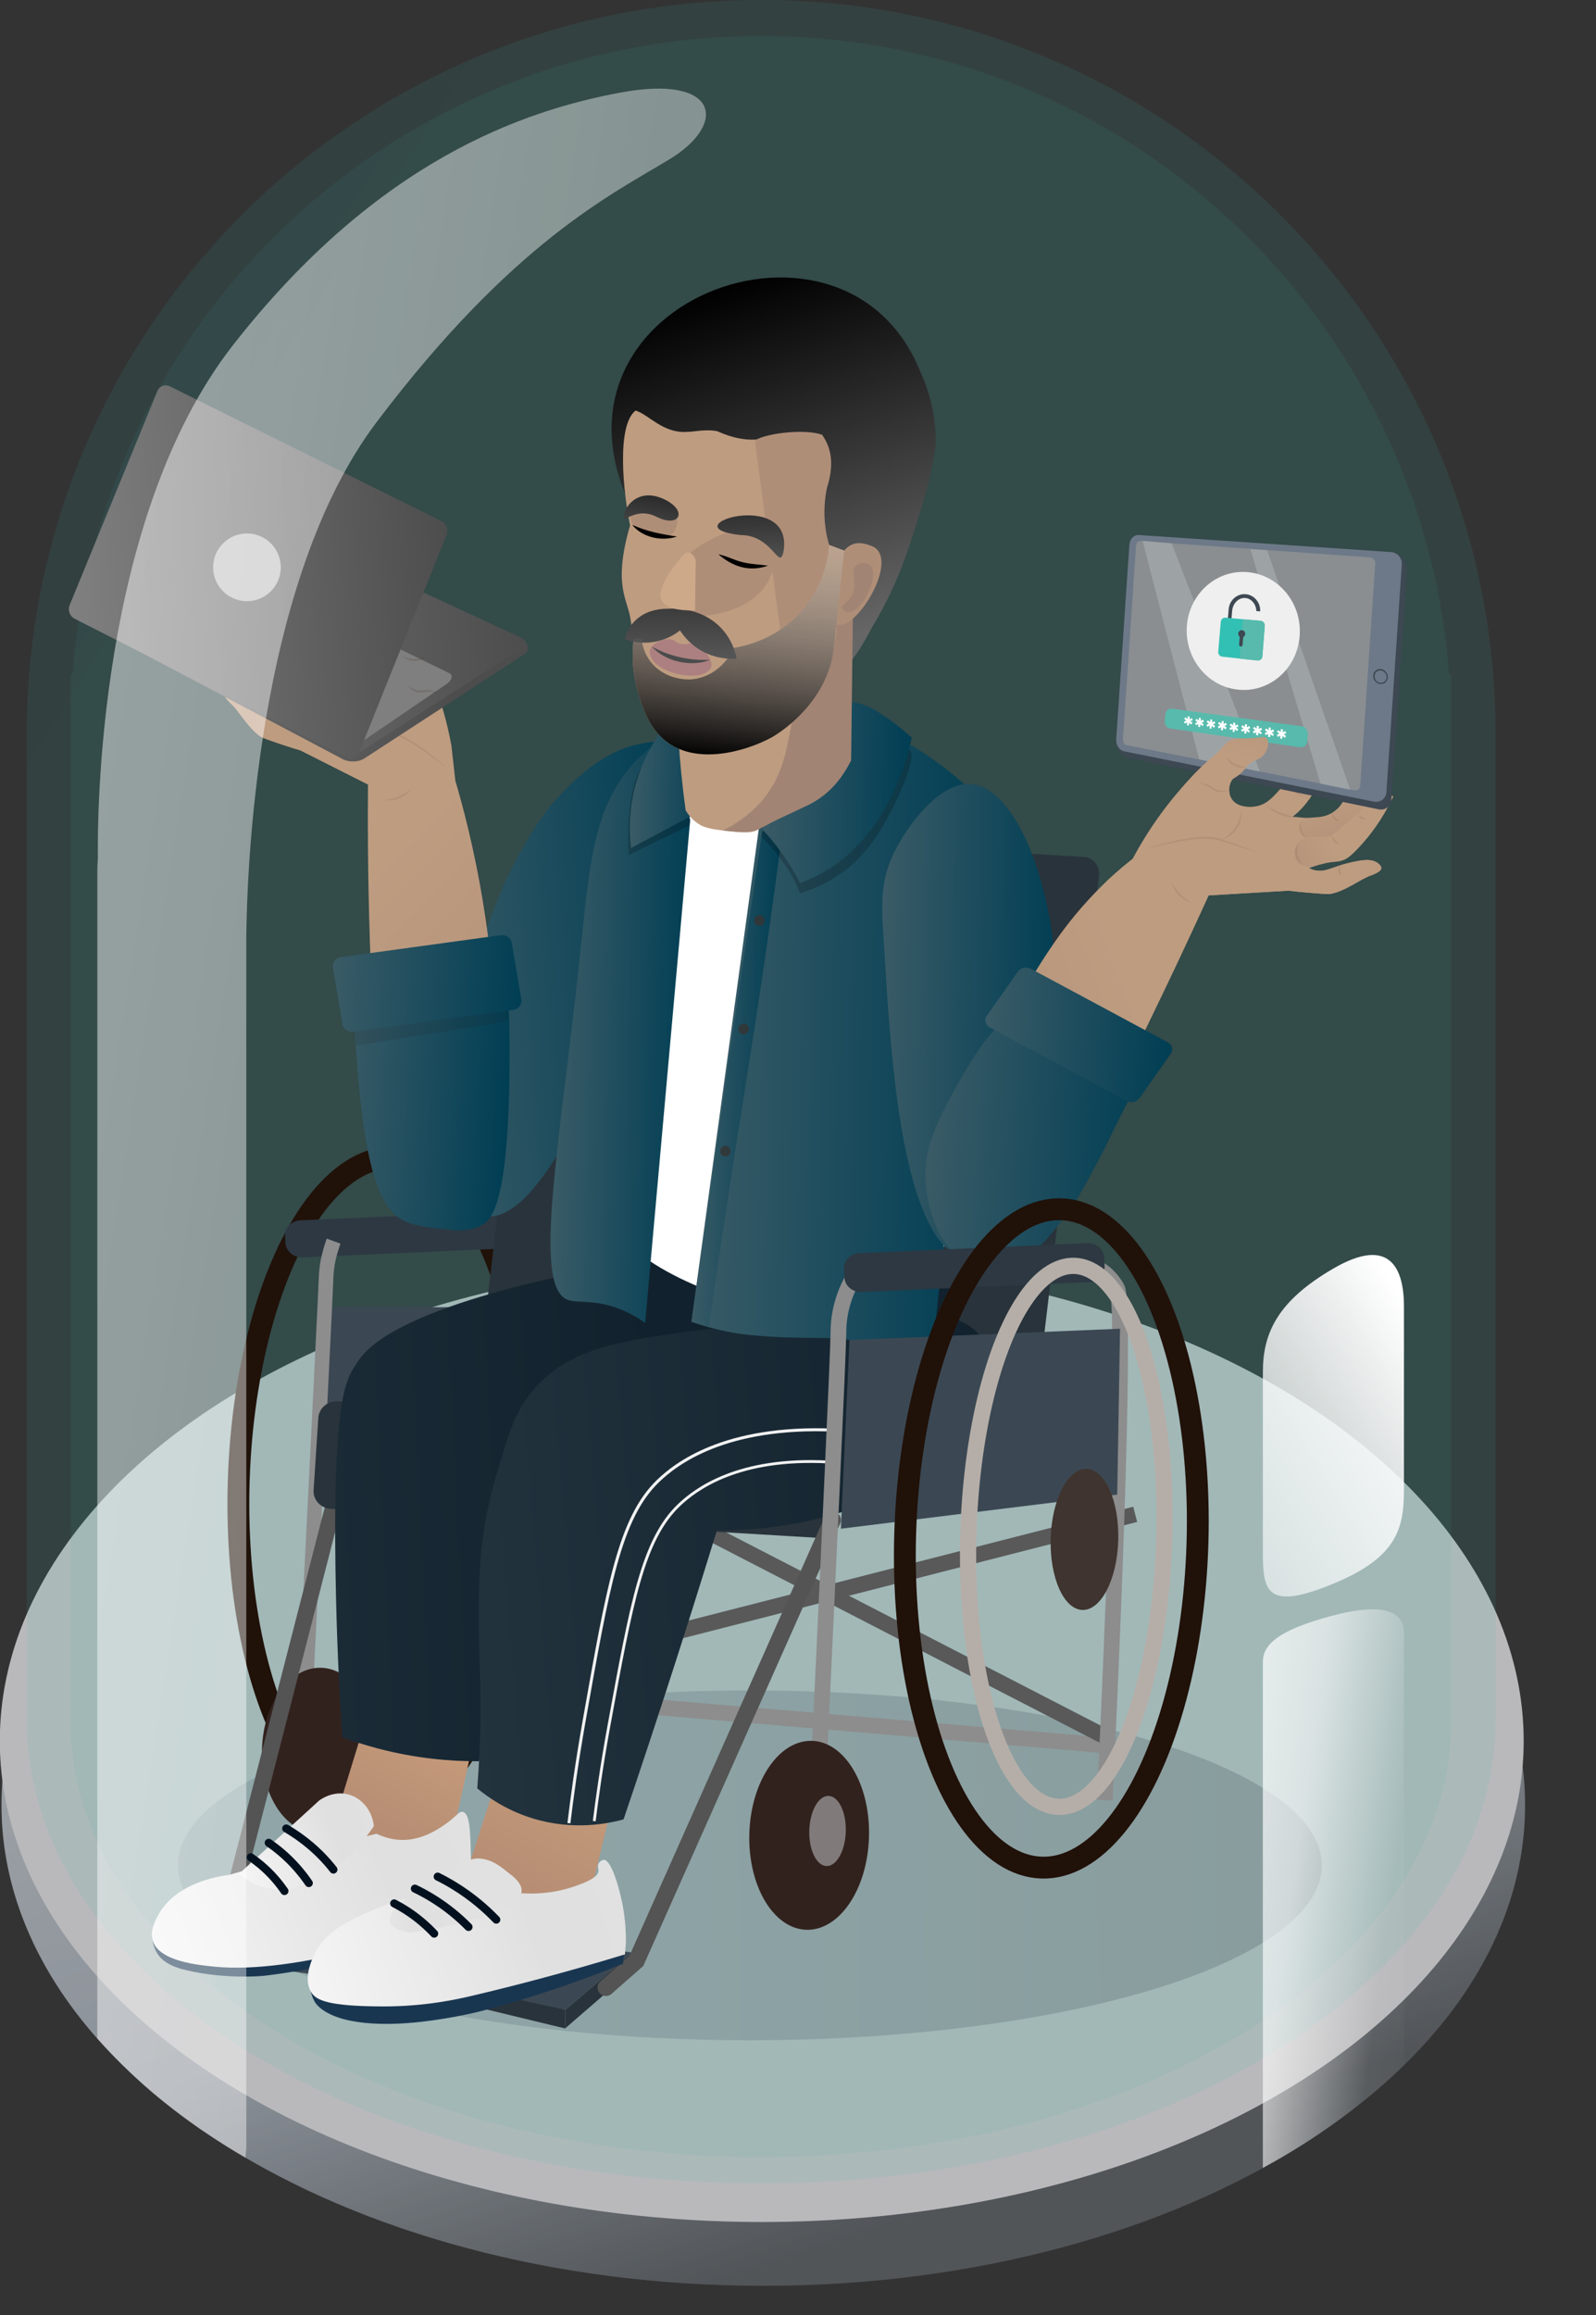 <?xml version="1.0" encoding="UTF-8"?>
<svg xmlns="http://www.w3.org/2000/svg" xmlns:xlink="http://www.w3.org/1999/xlink" id="Layer_1" data-name="Layer 1" width="567.86" height="823.4" version="1.1" viewBox="0 0 567.86 823.4">
  <rect x="0" y="0" width="567.86" height="823.4" fill="#333333" stroke="none"/>
  <defs>
    <style>
      .cls-1 {
        fill: #af8e78;
      }

      .cls-1, .cls-2, .cls-3, .cls-4, .cls-5, .cls-6, .cls-7, .cls-8, .cls-9, .cls-10, .cls-11, .cls-12, .cls-13, .cls-14, .cls-15, .cls-16, .cls-17, .cls-18, .cls-19, .cls-20, .cls-21, .cls-22, .cls-23, .cls-24, .cls-25, .cls-26, .cls-27, .cls-28, .cls-29, .cls-30, .cls-31, .cls-32, .cls-33, .cls-34, .cls-35, .cls-36, .cls-37, .cls-38, .cls-39, .cls-40, .cls-41, .cls-42, .cls-43, .cls-44, .cls-45, .cls-46, .cls-47, .cls-48, .cls-49, .cls-50, .cls-51, .cls-52, .cls-53, .cls-54, .cls-55, .cls-56, .cls-57, .cls-58, .cls-59, .cls-60, .cls-61, .cls-62, .cls-63, .cls-64, .cls-65, .cls-66, .cls-67, .cls-68, .cls-69, .cls-70, .cls-71, .cls-72, .cls-73, .cls-74, .cls-75, .cls-76, .cls-77, .cls-78, .cls-79, .cls-80, .cls-81, .cls-82, .cls-83, .cls-84, .cls-85, .cls-86, .cls-87, .cls-88, .cls-89, .cls-90 {
        stroke-width: 0px;
      }

      .cls-2 {
        fill: #193651;
      }

      .cls-91, .cls-92, .cls-93, .cls-94, .cls-95, .cls-96, .cls-97, .cls-98, .cls-99, .cls-100, .cls-101, .cls-102, .cls-103, .cls-104, .cls-105, .cls-106, .cls-107, .cls-108 {
        fill: none;
      }

      .cls-91, .cls-92, .cls-93, .cls-94, .cls-95, .cls-96, .cls-97, .cls-98, .cls-99, .cls-101, .cls-102, .cls-103, .cls-104, .cls-105, .cls-106, .cls-107, .cls-108 {
        stroke-miterlimit: 10;
      }

      .cls-91, .cls-92, .cls-96, .cls-98, .cls-100, .cls-101, .cls-103, .cls-105, .cls-106, .cls-107 {
        stroke-linecap: round;
      }

      .cls-91, .cls-92, .cls-96, .cls-98, .cls-101, .cls-105, .cls-106, .cls-107 {
        stroke: #4d79a3;
      }

      .cls-91, .cls-101, .cls-105, .cls-106 {
        stroke-width: .215px;
      }

      .cls-92 {
        stroke-dasharray: 0 0 2.045 2.045;
      }

      .cls-92, .cls-96, .cls-98, .cls-107 {
        stroke-width: .245px;
      }

      .cls-3 {
        fill: #020202;
        opacity: .2;
      }

      .cls-3, .cls-55, .cls-60, .cls-69, .cls-70, .cls-71, .cls-73, .cls-90 {
        isolation: isolate;
      }

      .cls-4 {
        fill: #d03c00;
      }

      .cls-5 {
        fill: #5e4131;
      }

      .cls-93, .cls-95 {
        stroke: #f2f2f2;
      }

      .cls-6 {
        fill: #33c0b4;
      }

      .cls-109 {
        opacity: .1;
      }

      .cls-110 {
        opacity: .1;
      }

      .cls-7 {
        fill: url(#linear-gradient);
      }

      .cls-8 {
        fill: #3d4852;
        fill-opacity: 0;
      }

      .cls-9 {
        fill: #5b6b77;
      }

      .cls-10 {
        fill: #32221e;
      }

      .cls-11 {
        fill: #3f342f;
      }

      .cls-12 {
        fill: url(#linear-gradient-38);
      }

      .cls-13 {
        fill: url(#linear-gradient-33);
      }

      .cls-14 {
        fill: url(#linear-gradient-29);
      }

      .cls-15 {
        fill: url(#linear-gradient-32);
      }

      .cls-16 {
        fill: url(#linear-gradient-30);
      }

      .cls-17 {
        fill: url(#linear-gradient-31);
      }

      .cls-18 {
        fill: url(#linear-gradient-36);
      }

      .cls-19 {
        fill: url(#linear-gradient-39);
      }

      .cls-20 {
        fill: url(#linear-gradient-34);
      }

      .cls-21 {
        fill: url(#linear-gradient-37);
      }

      .cls-22 {
        fill: url(#linear-gradient-35);
      }

      .cls-23 {
        fill: url(#linear-gradient-28);
      }

      .cls-24 {
        fill: url(#linear-gradient-25);
      }

      .cls-25 {
        fill: url(#linear-gradient-11);
      }

      .cls-26 {
        fill: url(#linear-gradient-12);
      }

      .cls-27 {
        fill: url(#linear-gradient-13);
      }

      .cls-28 {
        fill: url(#linear-gradient-10);
      }

      .cls-29 {
        fill: url(#linear-gradient-17);
      }

      .cls-30 {
        fill: url(#linear-gradient-16);
      }

      .cls-31 {
        fill: url(#linear-gradient-19);
      }

      .cls-32 {
        fill: url(#linear-gradient-15);
      }

      .cls-33 {
        fill: url(#linear-gradient-23);
      }

      .cls-34 {
        fill: url(#linear-gradient-21);
      }

      .cls-35 {
        fill: url(#linear-gradient-18);
      }

      .cls-36 {
        fill: url(#linear-gradient-14);
      }

      .cls-37 {
        fill: url(#linear-gradient-22);
      }

      .cls-38 {
        fill: url(#linear-gradient-20);
      }

      .cls-39 {
        fill: url(#linear-gradient-27);
      }

      .cls-40 {
        fill: url(#linear-gradient-24);
      }

      .cls-41 {
        fill: url(#linear-gradient-26);
      }

      .cls-42 {
        fill: url(#linear-gradient-45);
      }

      .cls-43 {
        fill: url(#linear-gradient-46);
      }

      .cls-44 {
        fill: url(#linear-gradient-44);
      }

      .cls-45 {
        fill: url(#linear-gradient-48);
      }

      .cls-46 {
        fill: url(#linear-gradient-47);
      }

      .cls-47 {
        fill: url(#linear-gradient-42);
      }

      .cls-48 {
        fill: url(#linear-gradient-43);
      }

      .cls-49 {
        fill: url(#linear-gradient-40);
      }

      .cls-50 {
        fill: url(#linear-gradient-41);
      }

      .cls-51 {
        fill: url(#linear-gradient-53);
      }

      .cls-52 {
        fill: url(#linear-gradient-52);
      }

      .cls-53 {
        fill: url(#linear-gradient-50);
      }

      .cls-54 {
        fill: #ac8080;
      }

      .cls-94, .cls-99 {
        stroke-width: 5.588px;
      }

      .cls-94, .cls-108 {
        stroke: #8d8d8d;
      }

      .cls-55 {
        fill: #ebf5f6;
        opacity: .2;
      }

      .cls-56 {
        fill: #eaebed;
      }

      .cls-57 {
        fill: #6d7988;
      }

      .cls-58 {
        fill: #3d4853;
      }

      .cls-59 {
        fill: #a28474;
      }

      .cls-60 {
        fill: url(#linear-gradient-3);
        opacity: .09;
      }

      .cls-61 {
        fill: #be9c80;
      }

      .cls-62 {
        fill: #3e4852;
      }

      .cls-63 {
        fill: #cda98a;
      }

      .cls-95 {
        stroke-width: 1.064px;
      }

      .cls-64 {
        fill: #000;
      }

      .cls-65 {
        fill: #f1c553;
      }

      .cls-66 {
        fill: #1c2d63;
        opacity: .4;
      }

      .cls-67 {
        fill: #2d3842;
      }

      .cls-68 {
        fill: #232323;
        opacity: .14;
      }

      .cls-69 {
        fill: url(#linear-gradient-51);
        opacity: .49;
      }

      .cls-96 {
        stroke-dasharray: 0 0 2.127 2.127;
      }

      .cls-70 {
        fill: #353535;
        opacity: .84;
      }

      .cls-97 {
        stroke: #b5aea8;
        stroke-width: 5.768px;
      }

      .cls-99 {
        stroke: #595959;
      }

      .cls-71 {
        fill: url(#linear-gradient-2);
        opacity: .11;
      }

      .cls-100 {
        stroke: #03111f;
        stroke-linejoin: round;
        stroke-width: 2.859px;
      }

      .cls-101 {
        stroke-dasharray: 0 0 1.62 1.62;
      }

      .cls-72 {
        fill: #7f7f7f;
      }

      .cls-102 {
        stroke-width: 5.779px;
      }

      .cls-102, .cls-103 {
        stroke: #545454;
      }

      .cls-73 {
        fill: url(#linear-gradient-49);
      }

      .cls-103 {
        stroke-width: 5.968px;
      }

      .cls-111 {
        opacity: .73;
      }

      .cls-104 {
        stroke: #201109;
        stroke-width: 7.773px;
      }

      .cls-74 {
        fill: #3b4853;
      }

      .cls-75 {
        fill: #57baac;
      }

      .cls-76 {
        fill: url(#linear-gradient-8);
      }

      .cls-77 {
        fill: url(#linear-gradient-9);
      }

      .cls-78 {
        fill: url(#linear-gradient-7);
      }

      .cls-79 {
        fill: url(#linear-gradient-5);
      }

      .cls-80 {
        fill: url(#linear-gradient-6);
      }

      .cls-81 {
        fill: #fcc532;
      }

      .cls-82 {
        fill: #bdbdbd;
      }

      .cls-105 {
        stroke-dasharray: 0 0 1.794 1.794;
      }

      .cls-83 {
        fill: #807b7a;
      }

      .cls-84 {
        fill: #442b1b;
      }

      .cls-85 {
        fill: #4b4c4c;
      }

      .cls-86 {
        fill: #fff;
      }

      .cls-106 {
        stroke-dasharray: 0 0 1.714 1.714;
      }

      .cls-87 {
        fill: #efefef;
      }

      .cls-88 {
        fill: #8a8e91;
      }

      .cls-89 {
        fill: #29333b;
      }

      .cls-107 {
        stroke-dasharray: 0 0 2.118 2.118;
      }

      .cls-90 {
        fill: url(#linear-gradient-4);
        opacity: .21;
      }

      .cls-108 {
        stroke-width: 5.195px;
      }
    </style>
    <linearGradient id="linear-gradient" x1="-2183.726" y1="152.538" x2="-2183.308" y2="153.304" gradientTransform="translate(1183983.664 -51679.425) scale(542.113 342.142)" gradientUnits="userSpaceOnUse">
      <stop offset="0" stop-color="#ced3d9"></stop>
      <stop offset=".606" stop-color="#aab3bd"></stop>
      <stop offset="1" stop-color="#5c6166"></stop>
    </linearGradient>
    <linearGradient id="linear-gradient-2" x1="-2193.981" y1="134.758" x2="-2193.675" y2="135.041" gradientTransform="translate(1146489.888 -104686.739) scale(522.585 776.608)" gradientUnits="userSpaceOnUse">
      <stop offset="0" stop-color="#438aa7"></stop>
      <stop offset="1" stop-color="#33b6aa"></stop>
    </linearGradient>
    <linearGradient id="linear-gradient-3" x1="-2193.711" y1="134.753" x2="-2193.406" y2="135.036" gradientTransform="translate(1077365.122 -101676.711) scale(491.13 754.402)" xlink:href="#linear-gradient-2"></linearGradient>
    <linearGradient id="linear-gradient-4" x1="62.174" y1="665.909" x2="473.339" y2="661.003" gradientUnits="userSpaceOnUse">
      <stop offset="0" stop-color="#4f6575"></stop>
      <stop offset="1" stop-color="#2e3741"></stop>
    </linearGradient>
    <linearGradient id="linear-gradient-5" x1="241.029" y1="213.33" x2="337.166" y2="213.33" gradientTransform="translate(-104.972 168.907) rotate(-3.963) scale(1 .938)" gradientUnits="userSpaceOnUse">
      <stop offset="0" stop-color="#3a5b66"></stop>
      <stop offset="1" stop-color="#003e54"></stop>
    </linearGradient>
    <linearGradient id="linear-gradient-6" x1="170.636" y1="-13.67" x2="192.732" y2="-21.472" gradientTransform="translate(-21.253 245.614) rotate(3.545)" gradientUnits="userSpaceOnUse">
      <stop offset="0" stop-color="#be9c80"></stop>
      <stop offset=".18" stop-color="#be9c80"></stop>
      <stop offset=".941" stop-color="#af8e78"></stop>
    </linearGradient>
    <linearGradient id="linear-gradient-7" x1="-1536.427" y1="1219.82" x2="-1535.315" y2="1218.927" gradientTransform="translate(202165.316 213321.74) rotate(6.583) scale(146.55 -154.52)" gradientUnits="userSpaceOnUse">
      <stop offset="0" stop-color="#be9c80"></stop>
      <stop offset=".26" stop-color="#be9c80"></stop>
      <stop offset=".85" stop-color="#af8e78"></stop>
      <stop offset="1" stop-color="#af8e78"></stop>
    </linearGradient>
    <linearGradient id="linear-gradient-8" x1="-1443.408" y1="1224.916" x2="-1443.567" y2="1224.347" gradientTransform="translate(20025.803 53434.568) rotate(.899) scale(14.39 -43.176) skewX(.05)" gradientUnits="userSpaceOnUse">
      <stop offset="0" stop-color="#be9c80"></stop>
      <stop offset="1" stop-color="#af8e78"></stop>
    </linearGradient>
    <linearGradient id="linear-gradient-9" x1="-1479.783" y1="1228.952" x2="-1478.568" y2="1227.083" gradientTransform="translate(29850.316 43825.553) rotate(3.466) scale(21.855 -33.942) skewX(.011)" gradientUnits="userSpaceOnUse">
      <stop offset=".047" stop-color="#be9c80"></stop>
      <stop offset=".883" stop-color="#af8e78"></stop>
    </linearGradient>
    <linearGradient id="linear-gradient-10" x1="-1521.005" y1="1217.569" x2="-1522.623" y2="1217.531" gradientTransform="translate(104672.92 47707.187) rotate(-10.419) scale(61.968 -53.852)" gradientUnits="userSpaceOnUse">
      <stop offset="0" stop-color="#be9c80"></stop>
      <stop offset=".18" stop-color="#be9c80"></stop>
      <stop offset=".988" stop-color="#af8e78"></stop>
    </linearGradient>
    <linearGradient id="linear-gradient-11" x1="-1511.18" y1="1217.345" x2="-1510.729" y2="1216.159" gradientTransform="translate(76867.172 51838.853) rotate(-10.42) scale(43.773 -53.111)" gradientUnits="userSpaceOnUse">
      <stop offset="0" stop-color="#be9c80"></stop>
      <stop offset=".18" stop-color="#be9c80"></stop>
      <stop offset=".941" stop-color="#af8e78"></stop>
    </linearGradient>
    <linearGradient id="linear-gradient-12" x1="150.496" y1="131.203" x2="211.112" y2="131.203" gradientTransform="translate(-21.253 245.614) rotate(3.545)" xlink:href="#linear-gradient-5"></linearGradient>
    <linearGradient id="linear-gradient-13" x1="-1558.028" y1="1234.107" x2="-1557.792" y2="1233.486" gradientTransform="translate(79548.433 51581.703) rotate(-10.974) scale(43.773 -53.111)" gradientUnits="userSpaceOnUse">
      <stop offset="0" stop-color="#be9c80"></stop>
      <stop offset=".18" stop-color="#be9c80"></stop>
      <stop offset=".941" stop-color="#af8e78"></stop>
    </linearGradient>
    <linearGradient id="linear-gradient-14" x1="145.437" y1="93.28" x2="213.205" y2="93.28" gradientTransform="translate(-21.253 245.614) rotate(3.545)" xlink:href="#linear-gradient-5"></linearGradient>
    <linearGradient id="linear-gradient-15" x1="-1510.635" y1="1216.743" x2="-1510.309" y2="1217.666" gradientTransform="translate(76867.172 51838.853) rotate(-10.42) scale(43.773 -53.111)" xlink:href="#linear-gradient-6"></linearGradient>
    <linearGradient id="linear-gradient-16" x1="-1510.625" y1="1216.766" x2="-1510.322" y2="1217.624" gradientTransform="translate(76867.172 51838.853) rotate(-10.42) scale(43.773 -53.111)" xlink:href="#linear-gradient-6"></linearGradient>
    <linearGradient id="linear-gradient-17" x1="73.83" y1="-19.171" x2="232.6" y2="-19.171" gradientTransform="translate(-70.317 257.123) rotate(-3.765)" gradientUnits="userSpaceOnUse">
      <stop offset="0" stop-color="gray"></stop>
      <stop offset="1" stop-color="#4d4d4d"></stop>
    </linearGradient>
    <linearGradient id="linear-gradient-18" x1="99.139" y1="-21.833" x2="258.234" y2="-21.833" xlink:href="#linear-gradient-17"></linearGradient>
    <linearGradient id="linear-gradient-19" x1="97.262" y1="-43.013" x2="233.502" y2="-43.013" xlink:href="#linear-gradient-17"></linearGradient>
    <linearGradient id="linear-gradient-20" x1="1736.35" y1="-814.108" x2="1807.077" y2="-815.524" gradientTransform="translate(1585.962 -631.708) rotate(116.758) scale(1 -.881)" gradientUnits="userSpaceOnUse">
      <stop offset="0" stop-color="#c79c7b"></stop>
      <stop offset=".26" stop-color="#c79c7b"></stop>
      <stop offset=".85" stop-color="#b78e74"></stop>
      <stop offset="1" stop-color="#b78e74"></stop>
    </linearGradient>
    <linearGradient id="linear-gradient-21" x1="1726.32" y1="-755.742" x2="1801.11" y2="-757.24" gradientTransform="translate(1659.711 -777.973) rotate(116.758) scale(1.093 -.881)" xlink:href="#linear-gradient-20"></linearGradient>
    <linearGradient id="linear-gradient-22" x1="-1096.873" y1="1230.598" x2="-1096.226" y2="1230.449" gradientTransform="translate(-70293.015 104784.284) rotate(79.666) scale(82.039 -71.633)" gradientUnits="userSpaceOnUse">
      <stop offset="0" stop-color="#22333e"></stop>
      <stop offset="1" stop-color="#11222e"></stop>
    </linearGradient>
    <linearGradient id="linear-gradient-23" x1="183.19" y1="592.926" x2="388.481" y2="589.244" gradientTransform="translate(-207.386 -44.092) rotate(-1.719) scale(1.094 1.001)" xlink:href="#linear-gradient-22"></linearGradient>
    <linearGradient id="linear-gradient-24" x1="-2.582" y1="727.38" x2="214.137" y2="655.756" gradientTransform="translate(-64.966 6.265) rotate(-3.277)" gradientUnits="userSpaceOnUse">
      <stop offset="0" stop-color="#e1e1e1"></stop>
      <stop offset=".202" stop-color="#fff"></stop>
      <stop offset=".771" stop-color="#e0e0e0"></stop>
      <stop offset="1" stop-color="#e1e1e1"></stop>
    </linearGradient>
    <linearGradient id="linear-gradient-25" x1="75.188" y1="678.869" x2="167.681" y2="648.301" xlink:href="#linear-gradient-24"></linearGradient>
    <linearGradient id="linear-gradient-26" x1="336.235" y1="615.81" x2="521.757" y2="612.482" gradientTransform="translate(-231.798 -57.915) rotate(-3.813) scale(1.048)" xlink:href="#linear-gradient-22"></linearGradient>
    <linearGradient id="linear-gradient-27" x1="29.571" y1="824.344" x2="237.986" y2="755.464" gradientTransform="translate(18.339 -92.342) rotate(1.451)" xlink:href="#linear-gradient-24"></linearGradient>
    <linearGradient id="linear-gradient-28" x1="47.416" y1="988.981" x2="133.857" y2="960.413" gradientTransform="translate(226.339 -294.798) rotate(11.441)" xlink:href="#linear-gradient-24"></linearGradient>
    <linearGradient id="linear-gradient-29" x1="-945.676" y1="1077.47" x2="-941.643" y2="1076.597" gradientTransform="translate(80700.906 77572.106) rotate(-7.793) scale(73.141 -81.153)" gradientUnits="userSpaceOnUse">
      <stop offset="0" stop-color="#fff"></stop>
      <stop offset=".196" stop-color="#e8e8e8"></stop>
      <stop offset=".509" stop-color="gray"></stop>
      <stop offset=".74" stop-color="#818181"></stop>
      <stop offset="1" stop-color="gray"></stop>
    </linearGradient>
    <linearGradient id="linear-gradient-30" x1="186.952" y1="404.875" x2="294.495" y2="404.875" gradientTransform="translate(78.584 -39.121) rotate(1.207) scale(.953 1.012)" xlink:href="#linear-gradient-5"></linearGradient>
    <linearGradient id="linear-gradient-31" x1="171.768" y1="418.86" x2="220.667" y2="418.86" gradientTransform="translate(34.904 -74.445) rotate(1.207) scale(1 1.036)" xlink:href="#linear-gradient-5"></linearGradient>
    <linearGradient id="linear-gradient-32" x1="287.277" y1="-115.712" x2="351.268" y2="-115.712" gradientTransform="translate(24.069 439.989) rotate(1.207) scale(1 .733)" xlink:href="#linear-gradient-5"></linearGradient>
    <linearGradient id="linear-gradient-33" x1="250.712" y1="447.088" x2="329.558" y2="447.088" gradientTransform="translate(110.615 -66.21) rotate(3.872)" xlink:href="#linear-gradient-5"></linearGradient>
    <linearGradient id="linear-gradient-34" x1="196.918" y1="290.203" x2="226.839" y2="290.203" gradientTransform="translate(33.745 -19.417) rotate(1.207)" xlink:href="#linear-gradient-5"></linearGradient>
    <linearGradient id="linear-gradient-35" x1="-1547.541" y1="1219.038" x2="-1546.595" y2="1218.278" gradientTransform="translate(-271150.187 115013.501) rotate(-163.182) scale(146.55 154.52)" xlink:href="#linear-gradient-7"></linearGradient>
    <linearGradient id="linear-gradient-36" x1="-1663.108" y1="90.63" x2="-1685.682" y2="98.562" gradientTransform="translate(-1104.677 -265.568) rotate(-163.182) scale(1 -1)" xlink:href="#linear-gradient-6"></linearGradient>
    <linearGradient id="linear-gradient-37" x1="-1558.535" y1="1226.21" x2="-1558.699" y2="1225.624" gradientTransform="translate(-40490.326 40617.675) rotate(-157.498) scale(14.39 43.176) skewX(.05)" gradientUnits="userSpaceOnUse">
      <stop offset="0" stop-color="#be9c80"></stop>
      <stop offset="1" stop-color="#af8e78"></stop>
    </linearGradient>
    <linearGradient id="linear-gradient-38" x1="-1555.499" y1="1228.222" x2="-1554.284" y2="1226.353" gradientTransform="translate(-45690.34 27897.058) rotate(-160.065) scale(21.855 33.942) skewX(.011)" gradientUnits="userSpaceOnUse">
      <stop offset=".06" stop-color="#be9c80"></stop>
      <stop offset=".494" stop-color="#af8e78"></stop>
    </linearGradient>
    <linearGradient id="linear-gradient-39" x1="-1546.888" y1="1224.628" x2="-1548.506" y2="1224.589" gradientTransform="translate(-115900.143 1742.271) rotate(-146.179) scale(61.968 53.852)" gradientUnits="userSpaceOnUse">
      <stop offset="0" stop-color="#be9c80"></stop>
      <stop offset=".318" stop-color="#be9c80"></stop>
      <stop offset=".988" stop-color="#af8e78"></stop>
    </linearGradient>
    <linearGradient id="linear-gradient-40" x1="268.371" y1="414.836" x2="335.437" y2="414.836" gradientTransform="translate(110.615 -66.21) rotate(3.872)" xlink:href="#linear-gradient-5"></linearGradient>
    <linearGradient id="linear-gradient-41" x1="-1547.488" y1="1223.911" x2="-1547.175" y2="1224.795" gradientTransform="translate(-92022.496 16577.643) rotate(-146.179) scale(43.773 53.111)" gradientUnits="userSpaceOnUse">
      <stop offset="0" stop-color="#be9c80"></stop>
      <stop offset=".18" stop-color="#be9c80"></stop>
      <stop offset=".941" stop-color="#af8e78"></stop>
    </linearGradient>
    <linearGradient id="linear-gradient-42" x1="-1547.993" y1="1224.412" x2="-1547.756" y2="1223.79" xlink:href="#linear-gradient-41"></linearGradient>
    <linearGradient id="linear-gradient-43" x1="222.537" y1="397.361" x2="251.434" y2="397.361" gradientTransform="translate(33.745 -19.417) rotate(1.207)" xlink:href="#linear-gradient-5"></linearGradient>
    <linearGradient id="linear-gradient-44" x1="244.111" y1="287.239" x2="296.499" y2="287.239" gradientTransform="translate(33.533 -9.207) rotate(1.207)" xlink:href="#linear-gradient-5"></linearGradient>
    <linearGradient id="linear-gradient-45" x1="265.841" y1="243.538" x2="221.186" y2="117.88" gradientTransform="translate(33.745 -19.417) rotate(1.207)" gradientUnits="userSpaceOnUse">
      <stop offset="0" stop-color="#666"></stop>
      <stop offset="1" stop-color="#000"></stop>
    </linearGradient>
    <linearGradient id="linear-gradient-46" x1="188.488" y1="291.804" x2="190.245" y2="238.402" gradientTransform="translate(74.248 -59.942) rotate(7.864) scale(1 .814)" xlink:href="#linear-gradient-45"></linearGradient>
    <linearGradient id="linear-gradient-47" x1="260.681" y1="139.644" x2="263.384" y2="87.975" gradientTransform="translate(-4.946 96.311) rotate(-5.562)" xlink:href="#linear-gradient-45"></linearGradient>
    <linearGradient id="linear-gradient-48" x1="213.77" y1="259.541" x2="212.992" y2="191.403" xlink:href="#linear-gradient-45"></linearGradient>
    <linearGradient id="linear-gradient-49" x1="238.808" y1="171.669" x2="228.882" y2="284.691" gradientTransform="translate(33.745 -19.417) rotate(1.207)" gradientUnits="userSpaceOnUse">
      <stop offset="0" stop-color="#fff" stop-opacity="0"></stop>
      <stop offset="1" stop-color="#000"></stop>
    </linearGradient>
    <linearGradient id="linear-gradient-50" x1="-1547.993" y1="1224.412" x2="-1547.756" y2="1223.79" xlink:href="#linear-gradient-41"></linearGradient>
    <linearGradient id="linear-gradient-51" x1="-2187.966" y1="134.968" x2="-2185.107" y2="136.519" gradientTransform="translate(473982.679 -100473.132) scale(216.62 745.623)" gradientUnits="userSpaceOnUse">
      <stop offset="0" stop-color="#fff"></stop>
      <stop offset=".541" stop-color="#fff" stop-opacity=".6"></stop>
      <stop offset=".826" stop-color="#fff" stop-opacity=".043"></stop>
      <stop offset="1" stop-color="#fff" stop-opacity="0"></stop>
    </linearGradient>
    <linearGradient id="linear-gradient-52" x1="-2155.041" y1="134.097" x2="-2153.137" y2="135.17" gradientTransform="translate(108572.361 -27385.106) scale(50.19 208.144)" xlink:href="#linear-gradient-51"></linearGradient>
    <linearGradient id="linear-gradient-53" x1="-2153.443" y1="133.878" x2="-2156.444" y2="138.334" gradientTransform="translate(108570.165 -15802.472) scale(50.189 121.398)" gradientUnits="userSpaceOnUse">
      <stop offset="0" stop-color="#fff"></stop>
      <stop offset=".536" stop-color="#fff" stop-opacity=".043"></stop>
      <stop offset=".541" stop-color="#fff" stop-opacity=".6"></stop>
      <stop offset="1" stop-color="#fff" stop-opacity="0"></stop>
    </linearGradient>
  </defs>
  <g class="cls-111">
    <path class="cls-8" d="M294.63,465.724c150.9,0,273.3,80.1,273.3,178.9s-122.4,178.8-273.3,178.8S21.33,743.323,21.33,644.523s122.4-178.8,273.3-178.8Z"></path>
    <path class="cls-7" d="M270.53,470.923c149.7,0,272.1,76.6,272.1,171.1s-121.4,171-271.1,171S.53,736.424.53,642.023s120.3-171.1,270-171.1Z"></path>
    <ellipse class="cls-56" cx="271.03" cy="619.224" rx="271.1" ry="171.1"></ellipse>
  </g>
  <path class="cls-71" d="M9.53,611.676v-.2h0v-352.5h0C10.73,115.676,127.23-.024,270.83-.024s260.1,115.8,261.3,259h0v352.5h0v.2c0,91.1-117,164.9-261.3,164.9S9.53,702.776,9.53,611.676Z"></path>
  <path class="cls-60" d="M25.13,612.176V239.876h.7C35.23,112.876,141.33,12.776,270.73,12.776s235.4,100.1,244.9,227.1h.7v372.3c0,85.6-109.9,155-245.6,155S25.13,697.776,25.13,612.176Z"></path>
  <ellipse class="cls-90" cx="266.809" cy="663.468" rx="203.521" ry="62.209"></ellipse>
  <ellipse class="cls-104" cx="136.927" cy="528.734" rx="117.133" ry="52.026" transform="translate(-395.579 650.171) rotate(-88.327)"></ellipse>
  <path class="cls-67" d="M208.542,442.785l-100.847,4.413c-3.205.14-5.967-2.15-6.136-5.089l-.142-2.467c-.169-2.939,2.315-5.459,5.52-5.599l100.847-4.413c3.205-.14,5.967,2.15,6.136,5.089l.142,2.467c.169,2.939-2.315,5.459-5.52,5.599Z"></path>
  <path class="cls-89" d="M359.723,521.36l-185.443-14.3c-3.3-.254-5.668-3.295-5.264-6.757l23.428-200.854c.406-3.483,3.451-6.167,6.767-5.966l186.374,11.331c3.412.207,5.86,3.269,5.437,6.804l-24.361,203.831c-.42,3.513-3.542,6.173-6.937,5.912Z"></path>
  <path id="Path_7051" data-name="Path 7051" class="cls-79" d="M173.077,432.642c-5.915-.534-16.03-6.675-18.901-16.225-1.22-4.058-.919-8.984,1.903-14.993,0,0,.849-12.891,5.309-32.13,2.605-11.239,5.292-19.469,7.773-26.977,4.882-14.779,7.851-23.765,13.766-35.024,4.428-8.428,9.547-17.985,19.465-27.72,10.892-10.691,19.188-13.369,21.989-14.164,6.53-1.854,14.89-2.471,15.215-1.235.148.563-1.53,1.05-3.162,2.465-3.052,2.645-6.111,6.145-9.028,11.083-3.051,5.165-6.178,12.948-7.055,31.337-.496,10.4.032,25.613,4.051,43.45-7.803,22.053-30.731,81.99-51.325,80.133Z"></path>
  <path class="cls-80" d="M160.609,265.14c-1.56-8.453-3.767-15.791-6.012-21.864-3.568-7.475-5.164-11.667-5.898-14.203-.168-.581-.509-1.83-1.531-3.059-1.229-1.477-2.438-1.717-5.301-3.05-4.529-2.109-5.158-3.21-6.226-2.714-.398.185-.723.534-.977.981-.307-.66-.826-1.144-1.294-1.465-1.466.717-3.683,1.764-6.433,2.915-8.774,3.672-12.992,4.222-14.052,7.467-.329,1.009-.104,2.113.347,4.319.655,3.206,1.805,5.813,2.819,7.692-.053-.016-.099-.027-.152-.043-5.14-1.543-10.025-3.082-12.658-7.492-1.941-3.251-1.88-6.756-1.655-8.792.079-3.024.157-6.047.236-9.071-.041-.316-.282-1.909-1.731-3.042-1.376-1.076-2.884-.99-3.224-.962-1.091,4.214-2.181,8.428-3.272,12.642-1.011-2.277-2.584-3.83-4.397-4.235-.637-.142-1.704-.232-3.137.331,2.281,9.057,4.561,18.114,6.842,27.171.797.39,1.977,1.018,3.31,1.94,1.507,1.042,2.241,1.79,3.317,2.659,1.123.908,2.818,2.111,5.204,3.245-1.619.113-2.063.336-3.535.015-4.451-.968-4.97-3.989-12.75-9.141-1.759-1.165-4.325-2.728-6.87-2.043-.354.095-1.525.411-1.747,1.199-.339,1.201,1.646,3.073,2.615,3.986,0,0,.001.001.001.001,2.758,2.6,5.924,8.53,10.273,11.461.77.519,3.103,1.31,7.769,2.891,2.671.905,4.898,1.578,6.414,2.018,9.447,4.766,18.894,9.532,28.341,14.299.223.858.585,1.858,1.197,2.811M136.441,284.009c8.751-.086,17.502-.172,26.253-.258-.695-6.204-1.39-12.407-2.085-18.611M131.072,228.147c.907-.855,2.132-2.013,2.956-3.269.033.371.091.736.178,1.082.716,2.834,2.849,2.777,3.925,6.327.327,1.078.403,1.986,1.153,3.458.764,1.501,1.245,1.659,1.594,2.512.828,2.021-.236,5.136-2.205,6.618-3.068,2.309-7.976.38-10.425-1.868-2.093-1.921-3.038-4.668-3.781-6.827-.483-1.404-.751-2.615-.906-3.468,3.702-1.345,6.116-3.251,7.51-4.565Z"></path>
  <path id="Union_51" data-name="Union 51" class="cls-78" d="M132.98,366.075c-1.147-20.56-1.86-41.784-2.049-63.635-.07-8.081-.067-16.073.005-23.973,10.409-.108,20.818-.216,31.228-.324,4.187,14.401,8.038,30.944,10.72,49.39,1.853,12.74,2.903,24.706,3.41,35.727-14.438.939-28.876,1.877-43.314,2.816Z"></path>
  <path id="Path_6364" data-name="Path 6364" class="cls-76" d="M92.68,228.929c-.194-2.359-.186-6.156,1.311-10.441.833-2.385,1.91-4.298,2.875-5.731.341-.028,1.849-.114,3.224.963,1.449,1.134,1.689,2.726,1.731,3.042-.079,3.024-.157,6.047-.236,9.071-.118,4.53.474,6.781,1.655,8.792,3.073,5.233,9.416,5.009,9.568,8.222.086,1.806-1.844,3.432-3.263,4.089-2.477,1.146-5.029.09-6.174-.385-6.607-2.736-10.159-11.151-10.692-17.623Z"></path>
  <path id="Path_6365" data-name="Path 6365" class="cls-77" d="M92.902,248.667c-.488-.57-1.253-1.579-2.63-5.306-2.418-6.543-3.332-12.285-3.744-15.826-.28-2.402-.407-4.464-.468-6.039,1.433-.564,2.5-.474,3.137-.331,3.082.688,5.484,4.679,5.579,9.94,1.982,3.94,3.965,7.879,5.947,11.819,1.541,1.128,2.901,1.789,3.871,2.186,1.524.624,2.931.946,4.338,2.315.261.254.559.544.855.994.9,1.366,1.451,3.689.31,5.838-1.014,1.91-3.063,3.117-4.938,3.013-1.848-.102-2.175-1.404-5.63-4.003-3.617-2.721-4.782-2.441-6.627-4.599Z"></path>
  <path id="Path_6363" data-name="Path 6363" class="cls-28" d="M135.244,281.198c-9.447-4.766-18.894-9.532-28.341-14.299-1.515-.44-3.743-1.113-6.414-2.018-4.666-1.582-6.999-2.372-7.769-2.891-4.348-2.931-7.514-8.861-10.273-11.461,0,0-.001-.001-.001-.001-.969-.913-2.954-2.784-2.615-3.986.222-.789,1.394-1.104,1.747-1.199,2.545-.685,5.11.878,6.87,2.043,7.78,5.152,8.299,8.173,12.75,9.141,2.055.447,2.093-.165,6.142-.058,2.94.077,6.839,1.22,11.267,1.911,1.791.279,3.308.402,6.341.647,4.102.331,5.087.242,7.45.474,0,0,4.239.416,8.9,1.751,5.315,1.523,16.537,4.737,18.239,12.354.767,3.432-.721,6.316-1.032,6.918-3.693,7.156-15.671,9.612-20.775,5.016-1.454-1.31-2.138-3.001-2.486-4.342Z"></path>
  <g class="cls-110">
    <path class="cls-84" d="M105.592,256.397c3.122-.794,4.769-3.466,4.851-6.585,1.074,3.097-1.453,6.914-4.851,6.585h0Z"></path>
  </g>
  <g class="cls-110">
    <path class="cls-84" d="M108.731,247.236c1.925-1.014,3.204-2.396,4.077-4.389.185,2.211-1.861,4.407-4.077,4.389h0Z"></path>
  </g>
  <g class="cls-110">
    <path class="cls-84" d="M115.895,232.829c2.725.63,5.476.525,8.148-.3-2.457,1.319-5.601,1.434-8.148.3h0Z"></path>
  </g>
  <g class="cls-110">
    <path class="cls-84" d="M100.722,242.923c-.728,1.36-2.391,2.176-3.911,1.896,1.385-.704,2.501-1.246,3.911-1.896h0Z"></path>
  </g>
  <g class="cls-110">
    <path class="cls-84" d="M100.352,236.935c1.405-.273,2.308-.602,3.319-1.646,0,1.548-2.083,2.479-3.319,1.646h0Z"></path>
  </g>
  <g class="cls-110">
    <path class="cls-84" d="M97.589,226.331c1.162-.217,1.869-.339,3.02-.608-.506,1.088-2.127,1.39-3.02.608h0Z"></path>
  </g>
  <path id="Path_6362" data-name="Path 6362" class="cls-25" d="M124.468,236.179c-.302-1.156-.604-2.312-.906-3.468,3.702-1.345,6.116-3.251,7.51-4.565,1.676-1.58,4.446-4.19,3.749-6.55-.254-.86-.899-1.45-1.451-1.83-1.466.717-3.683,1.764-6.433,2.915-8.774,3.672-12.992,4.222-14.052,7.467-.315.964-.08,2.087.347,4.319.647,3.38,1.867,5.993,2.819,7.692,1.147.346,2.593.664,4.278.767,2.972.183,5.413-.38,7.005-.895-.465-.629-1.075-1.539-1.653-2.712-.585-1.185-.945-2.117-1.213-3.142Z"></path>
  <g class="cls-110">
    <path class="cls-84" d="M114.292,241.748c4.085.964,8.127,1.096,12.271.437-3.863,1.613-8.534,1.451-12.271-.437h0Z"></path>
  </g>
  <g class="cls-110">
    <path class="cls-84" d="M136.781,284.503c3.543-.316,6.677-1.608,9.469-3.804-2.05,2.907-5.971,4.506-9.469,3.804h0Z"></path>
  </g>
  <path id="Path_7053" data-name="Path 7053" class="cls-26" d="M174.484,340.052c5.225,22.652,6.486,12.573,6.724,23.025.041,1.799.053,3.159.075,5.879.469,58.982-6.271,64.849-9.939,66.844-2.119,1.153-6.067,2.566-13.012,1.317,0,0-7.464-.115-13.754-2.497-13.12-4.969-16.147-34.178-18.464-69.082-.915-13.783-2.02-.115-2.787-19.76l51.157-5.726Z"></path>
  <path class="cls-66" d="M129.547,347.618l-.099-1.852c8.679-.464,17.441-1.344,26.043-2.618,8.137-1.205,16.447-2.816,24.449-4.736l.172,1.847c-8.054,1.933-16.157,3.51-24.349,4.723-8.658,1.282-17.478,2.168-26.214,2.635Z"></path>
  <g class="cls-110">
    <path class="cls-84" d="M115.954,232.911c2.801.383,5.391.256,8.145-.378-2.351,1.558-5.659,1.71-8.145.378h0Z"></path>
  </g>
  <path id="Path_6362-2" data-name="Path 6362" class="cls-27" d="M123.62,232.72c3.689-1.381,6.085-3.31,7.465-4.637,1.661-1.596,4.405-4.233,3.685-6.586-.262-.858-.913-1.442-1.469-1.816-1.459.731-3.666,1.8-6.404,2.977-8.738,3.757-12.951,4.348-13.979,7.603-.305.967-.06,2.088.389,4.315"></path>
  <path class="cls-68" d="M126.517,371.959c-.102-2.063-.204-4.126-.306-6.189,18.141-2.826,36.282-5.653,54.423-8.479.124,1.959.248,3.917.372,5.876-18.163,2.931-36.326,5.861-54.49,8.792Z"></path>
  <path class="cls-36" d="M182.602,359.186l-56.831,7.783c-1.879.257-3.64-.952-3.933-2.701l-3.394-20.214c-.294-1.749.991-3.376,2.87-3.633l56.831-7.783c1.879-.257,3.64.952,3.933,2.701l3.394,20.214c.294,1.749-.991,3.376-2.87,3.633Z"></path>
  <path id="Path_6362-3" data-name="Path 6362" class="cls-32" d="M132.372,245.395c-.533,1.058-1.321,3.036-1.06,5.468.64,5.944,6.915,8.651,7.19,8.764.526.496,4.202,3.852,9.264,3.162,5.094-.694,8.614-5.078,9.347-8.967.414-2.193-.563-4.978-2.515-10.546-.306-.872-.965-3.047-2.849-7.153-1.4-3.052-2.212-4.156-3.049-7.05-.168-.581-.509-1.83-1.531-3.059-1.229-1.477-2.438-1.717-5.301-3.05-4.529-2.109-5.158-3.21-6.226-2.714-1.472.684-1.977,3.563-1.435,5.709.716,2.834,2.849,2.777,3.925,6.327.327,1.078.403,1.986,1.153,3.458.764,1.501,1.245,1.659,1.594,2.512.828,2.021-.237,5.136-2.205,6.618-.325.244-2.171,1.721-4.492,1.275-.812-.156-1.427-.498-1.81-.755Z"></path>
  <g class="cls-110">
    <path class="cls-84" d="M133.974,247.19c-1.751,4.288-.851,8.748,1.954,12.352-3.618-2.873-4.704-8.502-1.954-12.352h0Z"></path>
  </g>
  <g class="cls-110">
    <path class="cls-84" d="M121.568,258.673c5.279.256,10.503.526,15.773,1.037,3.534.619,6.696,2.372,9.696,4.236,4.471,2.801,8.584,6.142,12.5,9.659-6.896-5.031-13.86-11.211-22.297-13.277-5.196-.551-10.471-1.002-15.671-1.655h0Z"></path>
  </g>
  <path id="Path_6362-4" data-name="Path 6362" class="cls-30" d="M131.312,250.863c-.237,3.233,2.919,6.897,7.88,7.728,2.13.409,5.916.844,10.319-.353,3.206-.872,6.669-1.813,7.602-4.415.513-1.431-.395-4.504-2.515-10.546-.306-.872-.965-3.047-2.849-7.153-1.4-3.052-2.212-4.156-3.049-7.05-.168-.581-.51-1.83-1.531-3.059-1.229-1.477-2.438-1.717-5.301-3.05-4.53-2.109-5.158-3.21-6.227-2.714-1.472.684-1.977,3.563-1.435,5.709.716,2.834,2.849,2.777,3.925,6.327.327,1.078.403,1.986,1.153,3.458.764,1.501,1.245,1.659,1.594,2.512.828,2.021-.237,5.136-2.205,6.618-1.609,1.211-2.664.153-4.492,1.275-1.702,1.045-2.749,3.056-2.87,4.713Z"></path>
  <g class="cls-110">
    <path class="cls-84" d="M133.974,247.19c-1.751,4.288-.851,8.748,1.954,12.352-3.618-2.873-4.704-8.502-1.954-12.352h0Z"></path>
  </g>
  <g>
    <path class="cls-29" d="M85.509,182.515l100.063,44.479c2.413,1.086,2.681,4.603,1.569,5.324l-57.609,37.509c-1.958,1.275-5.375,1.356-7.586.186l-92.665-49.002c-1.772-.937-1.834-2.65-.142-3.81l49.702-34.085c1.744-1.196,4.742-1.468,6.668-.601Z"></path>
    <path class="cls-35" d="M83.996,179.885l100.627,46.538c2.366,1.094,2.659,3.052.645,4.344l-57.06,36.618c-1.931,1.239-5.299,1.304-7.48.15l-92.944-49.185c-1.808-.957-1.905-2.681-.219-3.837l49.701-34.084c1.751-1.201,4.777-1.448,6.73-.544Z"></path>
    <path class="cls-72" d="M90.74,205.837l69.115,33.585c1.516.737,1.017,2.527-1.104,3.971l-30.366,20.665c-1.983,1.349-4.741,1.832-6.134,1.079l-63.698-34.41c-1.178-.637-.768-2.221.915-3.528l25.698-19.955c1.79-1.39,4.3-2.027,5.575-1.407Z"></path>
    <path class="cls-31" d="M123.301,269.245l-96.747-49.176c-1.71-.869-2.513-3.033-1.785-4.809l31.237-76.189c.721-1.758,2.707-2.503,4.416-1.656l96.633,47.912c1.751.868,2.596,3.04,1.878,4.826l-31.124,77.43c-.725,1.805-2.754,2.552-4.507,1.661Z"></path>
    <circle class="cls-82" cx="87.864" cy="201.787" r="12.039"></circle>
  </g>
  <path class="cls-94" d="M393.741,620.841c-66.94-5.693-133.879-11.387-200.819-17.08"></path>
  <path class="cls-99" d="M194.63,515.325c66.398,34.236,132.795,68.473,199.192,102.709"></path>
  <path class="cls-99" d="M403.905,538.616c-73.119,18.71-146.238,37.419-219.357,56.129"></path>
  <ellipse class="cls-97" cx="180.111" cy="572.641" rx="96.25" ry="34.863" transform="translate(-397.542 735.961) rotate(-88.327)"></ellipse>
  <ellipse class="cls-11" cx="148.718" cy="529.079" rx="25.11" ry="12.025" transform="translate(-384.476 662.291) rotate(-88.327)"></ellipse>
  <path class="cls-74" d="M212.989,534.957c-33.366-.992-66.732-1.984-100.098-2.976,1.015-22.372,2.03-44.744,3.046-67.116,33.536.055,67.071.109,100.607.164-1.185,23.31-2.37,46.619-3.555,69.929Z"></path>
  <path class="cls-108" d="M107.177,633.09c6.323-126.101,8.79-176.085,8.816-177.799,0-.031.004-.277.014-.61,0,0,.072-2.391.451-4.832.594-3.823,2.028-7.84,2.235-8.415"></path>
  <path class="cls-4" d="M191.274,709.766c9.911-4.395,19.822-8.79,29.733-13.185,0-2.536.002-5.071.002-7.607-9.933,4.588-19.866,9.176-29.8,13.763.021,2.343.043,4.686.064,7.028Z"></path>
  <ellipse class="cls-10" cx="113.403" cy="622.587" rx="29.415" ry="20.19" transform="translate(-512.229 717.771) rotate(-88.327)"></ellipse>
  <path class="cls-102" d="M96.35,684.643c-5.113-.904-10.226-1.807-15.339-2.711,13.286-51.641,26.572-103.283,39.859-154.924"></path>
  <g>
    <path class="cls-98" d="M271.769,349.389c-.021.327-.041.653-.062.98"></path>
    <path class="cls-96" d="M271.574,352.491c-.419,6.66-.842,13.38-1.269,20.162"></path>
    <path class="cls-98" d="M270.238,373.715c-.021.327-.041.653-.062.98.325.036.651.073.976.109"></path>
    <path class="cls-92" d="M273.184,375.03c7.841.875,15.632,1.744,23.374,2.608"></path>
    <path class="cls-98" d="M297.574,377.752c.325.036.651.073.976.109.029-.326.057-.652.086-.978"></path>
    <path class="cls-107" d="M298.822,374.773c.593-6.743,1.18-13.422,1.762-20.041"></path>
    <path class="cls-98" d="M300.676,353.678c.029-.326.057-.652.086-.978"></path>
  </g>
  <g>
    <path class="cls-91" d="M214.733,370.51c.003.287.006.573.009.86"></path>
    <path class="cls-106" d="M214.759,373.084c.055,5.539.108,10.967.161,16.286"></path>
    <path class="cls-91" d="M214.928,390.227c.003.287.006.573.009.859.282.047.565.093.848.14"></path>
    <path class="cls-101" d="M217.381,391.489c4.957.817,10.017,1.652,15.184,2.504"></path>
    <path class="cls-91" d="M233.366,394.125c.282.047.565.093.848.14.019-.286.038-.571.057-.857"></path>
    <path class="cls-105" d="M234.39,391.618c.368-5.544.744-11.212,1.128-17.009"></path>
    <path class="cls-91" d="M235.578,373.712c.019-.286.038-.572.057-.858"></path>
  </g>
  <path class="cls-94" d="M387.013,449.823c1.462.403,3.586,1.166,5.666,2.697,0,0,2.959,2.178,4.799,5.744,2.488,4.822.503,79.819-4.398,182.042"></path>
  <path class="cls-89" d="M290.143,546.922l-172.481-10.259c-3.569-.212-6.305-3.204-6.08-6.649l1.679-25.723c.225-3.445,3.329-6.09,6.898-5.877l172.481,10.259c3.569.212,6.305,3.204,6.08,6.649l-1.679,25.723c-.225,3.445-3.329,6.09-6.898,5.877Z"></path>
  <path class="cls-74" d="M87.91,675.05c45.683,6.486,91.366,12.972,137.049,19.459-7.929,6.782-15.857,13.564-23.786,20.346-46.128-6.475-92.257-12.95-138.385-19.425,8.374-6.793,16.749-13.587,25.123-20.38Z"></path>
  <path class="cls-89" d="M201.173,714.854c-.039,2.207-.079,4.413-.118,6.62,7.928-6.859,15.856-13.719,23.784-20.578.04-2.129.08-4.258.12-6.388-7.929,6.782-15.857,13.564-23.786,20.346Z"></path>
  <path class="cls-89" d="M201.055,721.474c-41.013-9.915-82.025-19.83-123.037-29.745.067-1.204.133-2.407.2-3.611,40.985,8.912,81.97,17.824,122.955,26.737-.039,2.207-.079,4.413-.118,6.62Z"></path>
  <path class="cls-103" d="M215.593,706.949c3.611-3.171,7.222-6.342,10.833-9.513,23.264-52.272,46.528-104.543,69.792-156.815"></path>
  <path class="cls-38" d="M135.28,594.897c-5.79,18.867-11.579,37.734-17.369,56.601,13.965,2.246,27.93,4.492,41.896,6.738,4.267-19.247,8.533-38.494,12.8-57.741-12.442-1.866-24.884-3.732-37.326-5.598Z"></path>
  <path class="cls-34" d="M185.024,607.165c-6.984,21.659-13.967,43.318-20.951,64.977,14.957,1.999,29.914,3.998,44.871,5.997,5.358-22.031,10.715-44.061,16.073-66.091-13.331-1.628-26.662-3.255-39.993-4.883Z"></path>
  <path class="cls-37" d="M319.433,471.106c2.903,15.478-5.29,29.895-18.299,32.201l-18.204,4.124c-13.01,2.306-25.024-22.721-27.928-38.2-2.903-15.478-8.43-27.384,4.58-29.69l31.037,7.712c13.01-2.303,25.91,8.375,28.813,23.853Z"></path>
  <path class="cls-33" d="M329.265,442.887c-9.684-8.444-24.196-4.44-49.336-.067-32.067,5.578-16.62.249-62.416,7.641,0,0-73.313,11.834-89.187,32.413-1.466,1.9-2.655,3.946-2.655,3.946-2.996,5.091-7.143,13.987-6.305,71.387.358,24.529,1.438,45.009,2.417,59.689,3.858,1.428,8.022,2.774,12.485,3.956,13.566,3.594,25.945,4.639,36.183,4.595,1.586-11.454,4.663-33.626,6.256-45.079,2.651-19.055,5.952-42.71,8.619-61.763,24.758-6.519,127.222-33.681,151.069-53.787,6.089-5.134-.799-17.411-7.129-22.931Z"></path>
  <path class="cls-81" d="M340.938,181.474"></path>
  <g>
    <path class="cls-2" d="M56.399,689.105c-.672-.756-1.462-1.495-1.884-1.292-.797.383-.192,4.078,1.163,6.526,2.352,4.249,7.492,5.693,10.885,6.479,13.128,3.04,25.421,2.18,27.945,1.867,17.727-2.199,31.438-5.682,35.583-6.749,9.567-2.464,22.454-6.037,37.653-11.026-.038-2.975-.076-5.95-.113-8.925-37.077,4.374-74.154,8.747-111.232,13.121Z"></path>
    <path class="cls-40" d="M81.328,666.892c-3.147.393-18.958,2.655-25.195,14.57-1.07,2.045-2.885,5.512-1.752,8.927,2.403,7.245,16.178,8.559,22.252,9.138,28.515,2.718,72.107-11.785,91.06-18.597-.017-1.151-.041-2.867-.063-4.946-.086-8.378-.008-10.493-.061-13.657-.172-10.338-.285-17.108-2.805-17.865-1.495-.449-2.303,1.678-6.859,4.75-2.344,1.581-7.35,4.877-13.635,5.197-2.042.104-5.778-.026-10.319-2.175-1.425.344-2.85.689-4.275,1.033-16.116,4.542-32.231,9.083-48.347,13.625Z"></path>
    <path class="cls-24" d="M113.572,640.398c-9.503,8.684-19.007,17.367-28.51,26.051,3.351,2.907,6.532,4.252,9.044,4.907,12.519,3.262,27.906-5.554,38.903-21.825-.545-5.515-4.235-10.029-9.118-11.299-5.327-1.385-9.692,1.708-10.318,2.167Z"></path>
    <path class="cls-100" d="M101.21,672.606c-1.988-2.9-4.724-6.206-8.445-9.328-1.202-1.008-2.391-1.9-3.543-2.689"></path>
    <path class="cls-100" d="M109.873,669.777c-2.367-3.459-5.623-7.404-10.053-11.128-1.43-1.203-2.846-2.267-4.217-3.209"></path>
    <path class="cls-100" d="M118.635,664.975c-2.766-3.547-6.586-7.582-11.814-11.366-1.688-1.222-3.361-2.3-4.984-3.252"></path>
  </g>
  <path class="cls-41" d="M350.165,477.393c-8.451-15.869-40.66-11.848-103.753-3.972-29.336,3.662-44.987,7.558-56.279,20.513-6.793,7.794-9.037,15.456-12.99,28.958-5.114,17.465-7.933,30.361-6.415,70.517.37,9.781.52,24.442-.913,42.687,3.95,3.273,10.643,7.944,20.012,10.76,14.363,4.317,26.622,1.75,32.033.258,6.034-17.784,12.018-35.866,17.94-54.245,5.242-16.269,10.335-32.458,15.283-48.561,12.981.068,35.575-1.371,59.066-12.088,22.233-10.143,28.782-19.839,30.342-22.407,1.242-2.045,12.221-20.13,5.675-32.422Z"></path>
  <g>
    <path class="cls-2" d="M111.161,700.455c-2.418,7.523,1.227,12.162,1.227,12.162.711.905,1.737,1.895,3.437,2.914,10.123,6.073,29.023,4.143,33.636,3.625,12.234-1.372,21.228-3.716,22.867-4.15,12.217-3.236,29.186-8.37,49.36-16.557.287-3.374.573-6.748.86-10.122-16.716.117-107.813,1.008-111.386,12.127Z"></path>
    <path class="cls-39" d="M159.255,672.794c-12.136.944-21.217,4.175-26.783,6.639-8.154,3.609-17.2,7.613-21.022,16.536-.918,2.144-3.579,8.356-.552,12.878,1.705,2.546,5.807,4.762,25.34,4.798,15.228.029,26.723-2.608,31.836-3.813,14.082-3.32,32.568-8.067,54.286-14.71.116-1.39.232-2.78.348-4.169.029-2.988-.123-7.296-1.009-12.448-1.028-5.971-4.061-17.039-6.865-17.005-.71.009-1.428.729-1.512.816-.987,1.011-.388,2.245-.385,3.077.01,2.534-5.496,4.475-8.549,5.551-2.871,1.012-7.881,2.412-14.796,2.555-10.112-.234-20.225-.469-30.337-.703Z"></path>
    <path class="cls-23" d="M181.122,666.296c-1.36-.978-5.496-5.156-10.865-5.277-3.429-.077-4.107,1.506-12.179,6.169-7.793,4.503-11.596,5.59-16.432,10.562-2.743,2.821-3.354,4.357-3.019,5.61.731,2.728,5.815,4.278,7.823,3.96,25.746-4.075,38.792-8.955,39.139-14.64.124-2.026-1.365-4.154-4.467-6.385Z"></path>
    <path class="cls-100" d="M154.487,687.76c-2.537-2.696-5.896-5.719-10.2-8.447-1.39-.881-2.745-1.646-4.043-2.312"></path>
    <path class="cls-100" d="M166.703,685.383c-3.382-3.434-7.873-7.275-13.655-10.72-1.867-1.113-3.69-2.077-5.438-2.914"></path>
    <path class="cls-100" d="M176.581,682.783c-3.7-3.844-8.609-8.149-14.921-12.025-2.038-1.252-4.027-2.338-5.934-3.283"></path>
  </g>
  <path class="cls-86" d="M270.129,464.445c-20.036-4.182-54.802-18.765-56.503-39.359-1.253-15.171,16.269-23.568,14.408-47.384-.261-3.34-.827-6-1.194-7.521-5.351-2.971-9.427-7.865-11.637-15.475-10.969-37.716-.447-98.831,70.021-90.106,70.467,8.725,74.305,34.224,73.885,54.131-.294,13.949-6.87,30.952-21.553,39.653l-13.676,58.326c9.291,6.524,14.68,14.598,12.764,23.906-3.186,15.48-28.269,26.019-52.352,25.512-1.374-.029-6.743-.134-14.163-1.683Z"></path>
  <path class="cls-14" d="M296.842,349.184l-.099.014-5.562-40.636h0c-1.46-11.841,12.216-23.447,30.676-25.974,18.459-2.526,34.752,4.978,36.526,16.776h0l5.562,40.636-.099.014c-.368,7.203-14.104,14.717-31.784,17.137-17.68,2.42-32.927-1.126-35.219-7.966Z"></path>
  <path id="Union_30" data-name="Union 30" class="cls-16" d="M276.125,249.819c13.165,1.099,34.248,5.113,55.812,20.258,8.268,5.807,15.017,12.134,20.412,18.041-7.569,70.853-15.137,141.707-22.706,212.56-6.471-13.373-13.931-18.98-19.533-21.631-10.493-4.965-19.652-2.015-42.123-4.098-2.986-.277-9.859-.981-18.369-3.685-1.544-.49-2.794-.936-3.59-1.229,8.175-59.814,16.35-119.627,24.524-179.441,1.805-2.719,3.609-5.438,5.414-8.157.053-10.873.106-21.746.159-32.62Z"></path>
  <path id="Union_30-2" data-name="Union 30" class="cls-17" d="M229.548,470.562c-1.352-.975-3.441-2.364-6.144-3.688-10.504-5.145-17.662-3.12-21.427-4.548-12.848-4.873-2.531-56.156,4.437-123.06,3.315-31.831,4.616-54.988,22.262-70.998,7.088-6.43,14.6-9.675,19.966-11.421-2.697,5.449-6.902,16.106-4.69,28.558.4,2.25.966,4.319,1.623,6.202-5.342,59.652-10.685,119.304-16.027,178.955Z"></path>
  <path id="Path_7050" data-name="Path 7050" class="cls-15" d="M346.716,420.496c-3.055.284-1.783,22.951-7.23,24.223-1.998.467-4.236-2.101-5.772-4.243-14.566-20.31-17.329-73.875-19.275-105.759-.648-10.612-1.661-20.163,3.313-30.716,4.653-9.873,16.362-25.941,27.62-25.142,14.922,1.059,27.313,30.877,29.785,61.157,1.818,22.275,4.519,71.621-8.326,90.505-.912,1.341-5.761,8.47-9.915,7.906-6.317-.859-7.553-18.177-10.201-17.931Z"></path>
  <path id="Path_7052" data-name="Path 7052" class="cls-13" d="M411.136,373.905c-5.583,9.678-9.774,17.728-12.588,23.332-3.591,7.15-4.527,9.495-8.132,16.256-4.907,9.202-7.577,14.151-12.164,20.051-5.382,6.921-8.533,10.972-14.507,13.755-2.512,1.17-10.857,5.057-18.972,1.771-13.061-5.29-15.141-24.953-15.373-27.493-.017-.186-.029-.334-.038-.441-.875-10.55,2.069-20.531,16.006-43.312,2.206-3.605,3.942-6.104,5.649-8.25,3.758-4.727,6.168-6.838,11.185-12.242,2.114-2.277,5.164-5.665,8.712-10.001"></path>
  <path class="cls-66" d="M405.718,377.793c-5.454-2.15-10.781-4.522-16.023-7.123-9.681-4.802-19.461-10.723-28.313-16.999l1.039-1.444c8.774,6.219,18.503,12.022,28.098,16.781,5.195,2.578,10.645,5.045,16.049,7.176l-.85,1.608Z"></path>
  <path class="cls-9" d="M408.393,372.749c-3.585-1.692-7.151-3.44-10.666-5.228-11.157-5.675-22.188-12.017-32.797-18.726l.52-.702c10.584,6.694,21.566,12.94,32.698,18.602,3.506,1.784,7.119,3.559,10.696,5.247l-.451.808Z"></path>
  <path id="Path_7045" data-name="Path 7045" class="cls-3" d="M245.6,290.412c-1.244-1.315-2.245-2.67-3.054-4.02-.032-.053-.064-.107-.095-.16l2.891-5.548c-.233-1.373-.891-3.917-3.058-6.23-2.335-2.492-7.896-4.805-10.559-4.305-5.25.985-9.096,14.721-7.997,33.938,7.194-3.506,14.389-7.013,21.583-10.519.097-1.052.194-2.103.29-3.155Z"></path>
  <path id="Path_7046" data-name="Path 7046" class="cls-20" d="M245.6,290.412c-.434-1.199-.85-2.54-1.206-4.013-.548-2.266-.832-4.345-.967-6.149,1.784-.296,3.569-.593,5.353-.889,1.737-3.178,3.881-7.934,5.097-14.04,1.328-6.668,1.028-12.339.539-16.104-.737-.248-1.87-.55-3.257-.581-12.2-.274-21.166,20.209-22.363,22.95-5.062,11.592-5.095,22.75-4.328,30.076,7.044-3.75,14.088-7.5,21.133-11.25Z"></path>
  <g class="cls-110">
    <path class="cls-84" d="M477.018,311.673c-.934-1.013-1.102-2.648-.38-3.824.247,1.367.35,2.436.38,3.824h0Z"></path>
  </g>
  <g class="cls-110">
    <path class="cls-84" d="M473.735,297.247c1.036,1.158,1.845,2.098,2.836,3.294-1.506-.347-2.709-1.757-2.836-3.294h0Z"></path>
  </g>
  <g class="cls-110">
    <path class="cls-84" d="M476.453,291.9c-1.466.274-3.007-1.408-2.393-2.829.513,1.36,1.211,2.02,2.393,2.829h0Z"></path>
  </g>
  <g class="cls-110">
    <path class="cls-84" d="M486.013,291.48c-1.105.3-2.362-.48-2.576-1.606,1.023.523,1.654.922,2.576,1.606h0Z"></path>
  </g>
  <g class="cls-110">
    <path class="cls-84" d="M483.2,283.265c-1.13.363-2.499-.558-2.53-1.758.95.705,1.55,1.097,2.53,1.758h0Z"></path>
  </g>
  <path id="Union_51-2" data-name="Union 51" class="cls-22" d="M400.797,379.955c4.507-9.083,9.003-18.312,13.483-27.685,5.44-11.382,10.698-22.651,15.782-33.796-8.901-4.436-17.802-8.871-26.703-13.307-2.37,1.829-5.437,4.33-8.842,7.496,0,0-6.042,5.617-11.98,12.791-10.661,12.88-19,28.391-21.489,33.13l39.749,21.371Z"></path>
  <path class="cls-18" d="M426.851,318.664c10.563-.622,21.126-1.244,31.689-1.866,1.565.198,3.877.465,6.688.695,4.911.402,7.366.603,8.278.432,5.155-.963,10.416-5.148,13.98-6.438,0,0,.002,0,.002,0,1.252-.453,3.816-1.382,3.983-2.619.109-.812-.841-1.567-1.127-1.794-2.063-1.639-5.039-1.224-7.116-.854-9.186,1.638-10.862,4.204-15.331,3.325-1.478-.291-1.797-.671-3.238-1.418,2.64-.093,4.674-.524,6.065-.911,1.333-.371,2.304-.765,4.1-1.123,1.59-.317,2.922-.424,3.808-.466,5.69-7.406,11.381-14.812,17.071-22.219-1.091-1.087-2.106-1.427-2.747-1.55-1.825-.349-3.885.452-5.717,2.14.673-4.3,1.345-8.601,2.018-12.901-.301-.161-1.651-.839-3.341-.397-1.78.465-2.633,1.831-2.797,2.105-1.129,2.806-2.258,5.612-3.386,8.418-.602,1.958-1.938,5.2-5.011,7.412-4.168,3.001-9.262,2.474-14.592,1.848-.055-.006-.102-.015-.157-.021,1.676-1.322,3.767-3.257,5.642-5.94,1.29-1.846,1.935-2.769,2.034-3.826.317-3.399-3.336-5.579-9.93-12.434-2.066-2.148-3.685-3.99-4.746-5.23-.557.109-1.226.347-1.77.831-.056-.512-.216-.961-.507-1.289-.783-.88-1.798-.119-6.792.018-3.156.086-4.362-.174-6.076.694-1.426.722-2.235,1.733-2.62,2.199-1.681,2.036-4.811,5.249-11.054,10.692-4.473,4.682-9.412,10.54-14.201,17.678-3.874,5.774-6.914,11.292-9.305,16.252h0c.021.006,8.762,2.861,26.206,8.559ZM456.829,278.805c-.481.721-1.208,1.726-2.208,2.823-1.539,1.687-3.497,3.832-6.181,4.764-3.141,1.09-8.411.912-10.309-2.426-1.218-2.141-.957-5.423.605-6.949.659-.644,1.163-.598,2.461-1.672,1.272-1.053,1.703-1.856,2.431-2.716,2.397-2.831,4.333-1.932,6.115-4.248.217-.282.415-.595.593-.922.258,1.48.922,3.03,1.415,4.175.757,1.759,2.216,4.466,5.079,7.172Z"></path>
  <path id="Path_6364-2" data-name="Path 6364" class="cls-21" d="M486.674,287.599c1.115-2.088,2.616-5.576,2.944-10.102.183-2.519-.046-4.703-.363-6.401-.301-.161-1.651-.839-3.341-.397-1.78.465-2.633,1.831-2.797,2.105-1.129,2.806-2.258,5.612-3.386,8.418-1.691,4.204-3.128,6.035-5.011,7.412-4.898,3.582-10.631.857-12.047,3.745-.796,1.623.329,3.882,1.37,5.048,1.818,2.036,4.58,2.08,5.819,2.099,7.15.114,13.752-6.199,16.811-11.927Z"></path>
  <path id="Path_6365-2" data-name="Path 6365" class="cls-12" d="M478.631,305.625c.674-.33,1.777-.952,4.521-3.825,4.818-5.044,7.937-9.951,9.722-13.037,1.211-2.094,2.146-3.935,2.828-5.356-1.091-1.087-2.106-1.427-2.747-1.55-3.102-.593-6.891,2.116-9.068,6.906-3.384,2.828-6.768,5.656-10.152,8.484-1.863.423-3.373.489-4.421.469-1.646-.032-3.066-.296-4.9.401-.341.13-.729.277-1.18.573-1.369.896-2.796,2.809-2.603,5.235.172,2.156,1.573,4.077,3.335,4.727,1.737.64,2.553-.424,6.757-1.438,4.4-1.061,5.358-.342,7.909-1.589Z"></path>
  <path id="Path_6363-2" data-name="Path 6363" class="cls-19" d="M426.851,318.664c10.563-.622,21.126-1.244,31.689-1.866,1.565.198,3.877.465,6.688.695,4.911.402,7.366.603,8.278.432,5.155-.963,10.416-5.148,13.98-6.438,0,0,.002,0,.002,0,1.252-.453,3.816-1.382,3.983-2.619.109-.812-.841-1.567-1.127-1.794-2.063-1.639-5.039-1.224-7.116-.853-9.186,1.638-10.862,4.204-15.331,3.325-2.063-.406-1.855-.982-5.614-2.493-2.729-1.097-6.761-1.597-11.099-2.721-1.755-.455-3.195-.945-6.076-1.925-3.896-1.325-4.765-1.798-7.025-2.523,0,0-4.056-1.302-8.864-1.928-5.483-.714-17.058-2.221-21.645,4.094-2.067,2.845-1.847,6.083-1.801,6.759.547,8.034,10.565,15.045,17.074,12.855,1.855-.624,3.154-1.905,4.006-2.997Z"></path>
  <g class="cls-110">
    <path class="cls-84" d="M448.348,303.424c-5.032-1.466-10.053-3.147-15.04-4.705-8.633-1.45-17.353,1.443-25.736,3.328,4.991-1.672,10.093-3.105,15.308-3.9,3.493-.519,7.092-.872,10.581-.036,5.039,1.624,9.941,3.451,14.887,5.313h0Z"></path>
  </g>
  <g class="cls-110">
    <path class="cls-84" d="M463.914,307.679c-3.251-1.048-4.052-5.554-1.837-7.97-1.163,2.895-.712,6.001,1.837,7.97h0Z"></path>
  </g>
  <g class="cls-110">
    <path class="cls-84" d="M464.672,298.025c-2.041-.863-3.046-3.692-1.999-5.647.01,2.175.635,3.952,1.999,5.647h0Z"></path>
  </g>
  <g class="cls-110">
    <path class="cls-84" d="M473.735,297.247c1.036,1.158,1.845,2.098,2.836,3.294-1.506-.347-2.709-1.757-2.836-3.294h0Z"></path>
  </g>
  <g class="cls-110">
    <path class="cls-84" d="M476.453,291.9c-1.466.274-3.007-1.408-2.393-2.829.513,1.36,1.211,2.02,2.393,2.829h0Z"></path>
  </g>
  <g class="cls-110">
    <path class="cls-84" d="M486.013,291.48c-1.105.3-2.362-.48-2.576-1.606,1.023.523,1.654.922,2.576,1.606h0Z"></path>
  </g>
  <g class="cls-110">
    <path class="cls-84" d="M483.2,283.265c-1.13.363-2.499-.558-2.53-1.758.95.705,1.55,1.097,2.53,1.758h0Z"></path>
  </g>
  <g class="cls-110">
    <path class="cls-84" d="M441.523,287.957c.994,4.627-2.239,9.36-6.7,10.56,4.006-2.194,6.604-5.93,6.7-10.56h0Z"></path>
  </g>
  <g class="cls-110">
    <path class="cls-84" d="M461.748,290.78c-4.18.249-8.531-1.458-11.435-4.472,3.542,2.25,7.303,3.735,11.435,4.472h0Z"></path>
  </g>
  <g class="cls-110">
    <path class="cls-84" d="M477.018,311.673c-.934-1.013-1.102-2.648-.38-3.824.247,1.367.35,2.436.38,3.824h0Z"></path>
  </g>
  <g class="cls-110">
    <path class="cls-84" d="M424.127,321.086c-3.489-.745-6.452-3.77-7.179-7.252,1.69,3.124,4.053,5.555,7.179,7.252h0Z"></path>
  </g>
  <g class="cls-110">
    <path class="cls-84" d="M463.819,281.958c-2.808.262-5.797-1.162-7.359-3.511,2.292,1.654,4.629,2.776,7.359,3.511h0Z"></path>
  </g>
  <path class="cls-49" d="M400.779,391.533l-48.573-26.088c-1.606-.862-2.125-2.675-1.16-4.048l11.15-15.868c.965-1.373,3.049-1.787,4.654-.925l48.573,26.088c1.606.862,2.125,2.675,1.16,4.048l-11.15,15.868c-.965,1.373-3.049,1.787-4.654.925Z"></path>
  <path id="Path_6362-5" data-name="Path 6362" class="cls-50" d="M434.557,289.884c-.012.891-.173,2.775-1.53,4.015-.974.89-2.103,1.026-4.314,1.195-5.089.389-7.633.584-8.38.14-2.944-1.747-3.824-6.87-2.679-10.38.713-2.189,2.565-4.422,6.497-8.68.627-.679,2.096-2.413,5.456-5.434,2.497-2.245,3.681-2.936,5.598-5.259.385-.466,1.194-1.477,2.62-2.199,1.715-.868,2.92-.608,6.076-.694,4.995-.136,6.009-.897,6.792-.017,1.079,1.212.399,4.055-.951,5.809-1.782,2.316-3.718,1.417-6.115,4.248-.728.86-1.159,1.663-2.431,2.716-.356.295-.652.505-.909.669-.839.535-1.405.912-1.552,1.003-1.403.876-1.143,3.266-2.767,7.243-.372.912-.686,1.521-.982,2.679-.31,1.214-.401,2.25-.428,2.945Z"></path>
  <g class="cls-110">
    <path class="cls-84" d="M443.461,272.833c-2.83.831-6.183-.942-7.215-3.678,1.934,2.155,4.313,3.444,7.215,3.678h0Z"></path>
  </g>
  <g class="cls-110">
    <path class="cls-84" d="M437.039,281.025c-1.668.885-3.885,1.062-5.499-.084-.79-.551-1.458-1.097-2.266-1.489-.8-.396-1.657-.707-2.561-.931.931-.044,1.883.099,2.775.437.907.311,1.705.915,2.43,1.407,1.495,1.064,3.363.981,5.121.661h0Z"></path>
  </g>
  <path id="Path_6362-6" data-name="Path 6362" class="cls-47" d="M456.829,278.805c-2.863-2.705-4.322-5.413-5.079-7.172-.911-2.115-2.416-5.611-.839-7.5.575-.689,1.401-.974,2.059-1.103,1.06,1.24,2.679,3.082,4.746,5.23,6.594,6.855,10.247,9.035,9.93,12.434-.094,1.01-.755,1.947-2.034,3.826"></path>
  <path class="cls-48" d="M271.163,295.675c-3.997,27.47-7.977,54.95-11.94,82.442-4.424,30.687-8.825,61.372-13.203,92.056,2.065.641,4.131,1.283,6.196,1.924,4.947-34.867,9.591-64.074,12.639-83.438,2.34-14.872,5.625-35.306,9.637-64.041,1.817-13.01,3.226-23.734,4.148-30.889-2.492.649-4.984,1.298-7.477,1.947Z"></path>
  <path id="Path_7043" data-name="Path 7043" class="cls-3" d="M274.05,290.22c1.873-.591,3.765-1.228,5.675-1.914,13.361-4.797,24.893-11.029,34.697-17.626,3.188-2.514,7.228-5.235,8.987-4.175,3.362,2.023-3.707,16.564-4.814,18.842-4.353,8.955-10.903,21.941-26.087,29.303-3.134,1.52-5.924,2.454-7.886,3.023-.981-2.546-2.385-5.549-4.417-8.75-1.869-2.943-3.71-5.094-5.215-6.866-1.558-1.834-2.949-3.308-3.992-4.368.122-1.046.245-2.092.367-3.138.895-1.444,1.79-2.887,2.685-4.331Z"></path>
  <path id="Path_7044" data-name="Path 7044" class="cls-44" d="M277.175,286.173c-5.218-6.653-4.514-9.616-3.94-10.767.222-.445.498-.596,1.842-2.063,1.129-1.232,2.698-2.888,5.525-5.62,2.173-2.1,4.579-4.425,7.663-7.138,1.163-1.023,2.015-1.74,3.671-3.135,5.371-4.526,8.056-6.79,8.725-7.114,5.606-2.718,16.678,5.789,23.719,12.002-1.028,5.038-2.334,8.967-3.231,11.409-2.309,6.286-10.399,28.527-31.99,38.471-1.864.858-3.449,1.465-4.492,1.841-1.399-2.691-3.259-5.921-5.697-9.447-1.066-1.541-2.389-3.429-4.2-5.626-.824-1-1.517-1.782-1.886-2.192-.087-.097-.172-.191-.172-.191-.816-.9-1.286-1.367-1.348-1.441-.351-.417.475-2.321,5.812-8.99Z"></path>
  <path class="cls-42" d="M325.711,187.29c3.459-10.212,6.101-20.439,7.254-29.523l-.013-.006c.088-9.003-1.911-17.805-5.597-25.747-27.8-69.043-147.787-21.477-97.629,57.662-5.461,10.183-5.356,12.779-5.161,25.359.648,7.005,4.222,14.732,9.792,21.519,5.518,9.863,13.926,18.176,24.835,20.33,7.14,1.409,14.145.074,20.573-2.819,2.532-.603,5.084-1.468,7.64-2.634,2.073-2.101,4.088-4.208,6.046-6.346,5.97-5.208,10.763-11.232,13.723-16.354,1.102-1.907,2.215-3.925,3.327-6.029,5.933-9.76,11.013-21.125,15.208-35.413Z"></path>
  <path class="cls-61" d="M234.771,153.095s5.46,15.114,17.888,24.048c12.428,8.935,20.858,2.665,31.842,11.681,10.984,9.015,12.112,24.372,12.112,24.372,1.019,3.604,1.766,7.414,2.146,11.423,2.63,27.69-19.48,41.682-24.575,62.907-.371,1.545-1.226,5.509-4.453,7.516-2.436,1.515-5.771,1.131-12.44.363-5.649-.651-7.345-1.504-8.282-2.059-2.635-1.562-4.196-3.693-5.037-5.083-2.621-18.859-3.124-33.84-3.03-44.516.022-2.518.15-12.975-.796-13.045-1.347-.101-4.186,30.689-7.162,7.637-.082-.642-.164-1.293-.266-2.213-3.041-27.396,1.45-76.67,1.45-76.67.11-1.207.319-3.476.603-6.36Z"></path>
  <path class="cls-59" d="M303.675,200.443l-.85,70.041c-.204.405-.51.995-.901,1.695,0,0-1.279,2.292-2.661,4.216-4.06,5.65-8.852,8.469-10.779,9.476-.046.024-.087.045-.128.066,0,0-.247.127-.5.252-.236.116-4.792,2.272-11.03,5.218-.379.179-.775.37-1.188.573-1.513.746-2.212,1.165-3.644,1.916,0,0-1.026.538-2.265,1.147-1.04.511-3.913,1.414-12.44.363,3.659-1.843,8.745-4.951,13.37-10.114,10.635-11.873,9.475-26.146,13.562-39.102,7.045-22.337,15.573-46.673,19.453-45.746Z"></path>
  <path class="cls-61" d="M226.144,146.026c4.518,1.322,9.55,7.936,17.79,7.606,2.846.034,7.2-1.117,11.296-.252,15.566,6.976,19.885-.718,37.284,1.276,1.342,14.499.97,31.75-.601,44.877,19.341-12.012,16.186,24.556,5.687,22.437,1.401,22.924-38.348,43.537-54.526,39.451-7.396-3.065-14.441-10.903-18.698-40.997-1.052-7.432-6.414-12.103-.193-33.578-2.434-11.632-4.908-35.531,1.96-40.82Z"></path>
  <path class="cls-1" d="M241.059,184.699c-.117,3.628-1.655,5.051-2.139,5.446-4.232,3.455-14.032-1.318-14.531-5.745-.106-.942.208-1.874.359-2.32.873-2.588,3.074-4.076,4.192-4.544,3.285-1.376,8.822,1.193,12.119,7.164Z"></path>
  <path class="cls-1" d="M292.514,154.655c3.725,5.248,4.092,11.438,1.722,18.858-.771,3.704-1.327,8.761-.483,14.602.304,2.099.746,4.011,1.248,5.717,1.786.671,3.572,1.343,5.358,2.014.545-.667,1.511-1.65,2.982-2.239,2.593-1.038,5.36.075,6.658.541,11.095,3.987-6.153,31.956-12.538,27.601-.302,14.325-2.87,15.174-13.575,24.242-10.347,9.957-26.266,19.422-41.708,14.861,8.977-3.095,11.835-3.153,36.737-27.026-3.45-25.73-6.901-51.46-10.351-77.19,4.649-2.782,18.414-4.1,23.951-1.98Z"></path>
  <path class="cls-64" d="M224.921,186.671c5.114,2.339,10.4,3.313,15.919,4.181-5.403,1.791-12.278.36-15.919-4.181h0Z"></path>
  <path class="cls-59" d="M306.379,200.314c10.172-1.471-.111,20.477-5.617,17.07-3.552-1.836,1.377-2.355,2.781-6.619,1.404-4.264-1.987-9.476,2.837-10.452Z"></path>
  <path class="cls-54" d="M253.007,237.288c-2.427,6.251-22.264,2.142-21.844-5.802.62-2.941,6.258-5.131,8.709-3.693.972,1.236,4.087,1.742,5.288,1.023,3.212-.602,8.904,5.241,7.848,8.473Z"></path>
  <path class="cls-85" d="M232.012,230.006c6.235,3.499,13.436,4.978,20.556,4.688-6.37,2.707-16.057.637-20.556-4.688h0Z"></path>
  <path class="cls-43" d="M222.031,182.926c-1.255,4.735,3.546-3.183,11.579.896,8.034,4.08,11.183-1.945,3.148-6.025-8.035-4.08-13.469.396-14.727,5.129Z"></path>
  <path class="cls-1" d="M244.859,197.281c1.995-1.734,5.048-4.042,9.178-5.946,4.628-2.134,13.063-6.022,17.896-2.378,4.131,3.116,4.159,10.629,2.474,15.454-3.115,8.914-14.218,14.773-27.905,14.814-2.665-.586-4.045-1.786-4.747-2.589-3.442-3.934-2.507-11.941,3.105-19.356Z"></path>
  <path class="cls-64" d="M255.601,197.161c3.027.571,5.732,2.154,8.67,2.804,2.924.748,5.936.78,8.974,1.227-6.587,2.362-12.509.382-17.644-4.032h0Z"></path>
  <path class="cls-46" d="M278.765,196.265c-1.561,6.941-3.83-6.021-15.285-5.951-26.24-2.882,19.304-17.188,15.285,5.951Z"></path>
  <path class="cls-61" d="M295.001,193.833c1.786.671,3.572,1.343,5.358,2.014-.788,6.929-1.75,15.786-2.758,26.123-1.118,11.462-1.64,13.17-2.362,15.406-5.29,16.395-20.173,24.627-20.951,25.043-8.988,4.804-26.368,9.889-37.444,1.136-5.92-4.679-8.142-11.812-9.678-16.745-2.548-8.18-2.238-15.325-1.716-19.585.941.008,1.882.016,2.823.024.2,1.737.842,5.096,3.32,8.239,5.053,6.408,13.112,6.205,13.855,6.173,6.66-.287,12.709-4.681,15.561-11.222,3.138-.478,16.058-2.813,25.419-14.52,7.117-8.9,8.305-18.373,8.572-22.086Z"></path>
  <path class="cls-45" d="M222.195,227.369c.38-1.47,1.787-6.017,6.691-8.783,3.64-2.053,7.342-2.074,9.708-2.087,2.264-.012,8.218-.045,13.985,3.603,7.836,4.958,9.289,12.893,9.497,14.149-1.993.152-6.834.25-12.002-2.509-4.534-2.421-7.038-5.822-8.12-7.509-1.476,1.152-3.882,2.716-7.174,3.628-5.756,1.594-10.62.196-12.584-.492Z"></path>
  <path class="cls-63" d="M242.683,197.859c2.956-3.779,4.864,1.314,4.864,1.314l-.257,17.931c-16.994.367-14.204-7.731-4.608-19.245Z"></path>
  <path class="cls-65" d="M333.594,169.866"></path>
  <path class="cls-73" d="M295.001,193.833c1.786.671,3.572,1.343,5.358,2.014-.788,6.929-1.75,15.786-2.758,26.123-1.118,11.462-1.64,13.17-2.362,15.406-5.29,16.395-20.173,24.627-20.951,25.043-8.988,4.804-26.368,9.889-37.444,1.136-5.92-4.679-8.142-11.812-9.678-16.745-2.548-8.18-2.238-15.325-1.716-19.585.941.008,1.882.016,2.823.024.2,1.737.842,5.096,3.32,8.239,5.053,6.408,13.112,6.205,13.855,6.173,6.66-.287,12.709-4.681,15.561-11.222,3.138-.478,16.058-2.813,25.419-14.52,7.117-8.9,8.305-18.373,8.572-22.086Z"></path>
  <g class="cls-110">
    <path class="cls-84" d="M466.56,283.645c-2.808.262-5.797-1.163-7.359-3.511,2.292,1.654,4.629,2.776,7.359,3.511h0Z"></path>
  </g>
  <path id="Path_6362-7" data-name="Path 6362" class="cls-53" d="M456.829,278.805c-2.863-2.705-4.322-5.413-5.079-7.172-.911-2.115-2.416-5.611-.839-7.5.575-.689,1.401-.974,2.059-1.103,1.06,1.24,2.679,3.082,4.746,5.23,6.594,6.855,10.247,9.035,9.93,12.434-.094,1.01-.755,1.947-2.034,3.826"></path>
  <ellipse class="cls-70" cx="270.202" cy="327.419" rx="1.874" ry="1.908"></ellipse>
  <ellipse class="cls-70" cx="264.593" cy="365.992" rx="1.874" ry="1.908"></ellipse>
  <ellipse class="cls-70" cx="258.087" cy="409.434" rx="1.874" ry="1.908"></ellipse>
  <g class="cls-110">
    <path class="cls-84" d="M143.375,233.487c2.667,1.169,5.372,1.161,8.097.18-2.206,1.92-5.998,1.893-8.097-.18h0Z"></path>
  </g>
  <g class="cls-110">
    <path class="cls-84" d="M144.917,243.485c1.386,1.193,3.004,2.306,4.884,2.104.895-.078,1.911-.253,2.889-.097.976.121,1.912.452,2.74.939-.93-.239-1.861-.376-2.783-.402-.927-.039-1.802.147-2.796.248-2.047.216-3.901-1.15-4.935-2.792h0Z"></path>
  </g>
  <g class="cls-110">
    <path class="cls-84" d="M143.375,233.487c2.667,1.169,5.372,1.161,8.097.18-2.206,1.92-5.998,1.893-8.097-.18h0Z"></path>
  </g>
  <g class="cls-110">
    <path class="cls-84" d="M144.917,243.485c1.386,1.193,3.004,2.306,4.884,2.104.895-.078,1.911-.253,2.889-.097.976.121,1.912.452,2.74.939-.93-.239-1.861-.376-2.783-.402-.927-.039-1.802.147-2.796.248-2.047.216-3.901-1.15-4.935-2.792h0Z"></path>
  </g>
  <g>
    <g>
      <g class="cls-109">
        <path class="cls-5" d="M483.624,282.29c-.896.304-1.94-.423-2.021-1.376.837.567,1.252.887,2.021,1.376h0Z"></path>
      </g>
      <g class="cls-109">
        <path class="cls-5" d="M483.624,282.29c-.896.304-1.94-.423-2.021-1.376.837.567,1.252.887,2.021,1.376h0Z"></path>
      </g>
      <g class="cls-109">
        <path class="cls-5" d="M468.455,281.264c-2.202.216-4.533-.89-5.794-2.725,1.808,1.289,3.646,2.143,5.794,2.725h0Z"></path>
      </g>
      <path class="cls-58" d="M500.563,203.308l-5.492,81.143c-.157,2.323-2.157,3.864-4.533,3.412l-89.312-18.367c-1.727-.336-4.371-3.285-4.209-5.68l6.065-68.053c.138-2.032,1.625-3.536,3.366-3.418l88.32,3.937c4.718.319,5.957,4.632,5.795,7.027Z"></path>
      <path class="cls-57" d="M498.76,200.853l-5.473,80.852c-.157,2.323-2.157,3.864-4.46,3.417l-88.834-17.897c-1.727-.336-2.983-2.243-2.846-4.276l4.687-69.24c.138-2.032,1.625-3.536,3.366-3.418l89.634,6.067c2.255.08,4.087,2.099,3.925,4.494Z"></path>
      <path class="cls-88" d="M489.31,200.432l-5.355,79.11c-.074,1.089-.994,1.756-2,1.542l-81.084-16.06c-.793-.127-1.388-1.042-1.324-1.985l4.672-69.022c.064-.944.766-1.625,1.565-1.571l81.776,5.827c1.011.141,1.823,1.071,1.749,2.16Z"></path>
      <path class="cls-58" d="M491.363,237.974c1.447.171,2.519,1.556,2.421,3.007s-1.338,2.534-2.78,2.291c-1.447-.171-2.519-1.556-2.421-3.007s1.333-2.462,2.78-2.291Z"></path>
      <path class="cls-57" d="M491.328,238.482c1.156.151,2.104,1.236,2.02,2.47-.079,1.161-1.086,2.041-2.315,1.885-1.156-.151-2.031-1.231-1.948-2.465s1.086-2.041,2.242-1.89Z"></path>
      <path class="cls-55" d="M406.525,192.276c6.7,25.972,13.404,51.872,20.176,77.849,7.194,1.435,14.388,2.87,21.582,4.304-10.492-27.031-20.98-54.135-31.399-81.161-3.479-.308-6.958-.617-10.359-.993Z"></path>
      <path class="cls-55" d="M444.89,195.31c8.324,27.832,16.647,55.664,24.971,83.496,3.522.749,7.049,1.425,10.571,2.174-9.886-28.448-19.777-56.824-29.59-85.267l-5.951-.403Z"></path>
    </g>
    <g>
      <g>
        <path class="cls-87" d="M462.432,226.079c-.841,11.936-10.969,20.568-22.303,19.178-11.008-1.349-18.849-11.678-17.809-22.98,1.028-11.167,10.4-19.544,21.217-18.812,11.13.753,19.725,10.827,18.895,22.613Z"></path>
        <path class="cls-62" d="M448.374,217.449c.161-3.145-2.149-5.873-5.181-6.109h0c-3.06-.239-5.764,2.15-6.031,5.316l-.289,3.427,1.288.116.245-2.928c.226-2.706,2.325-4.761,4.676-4.574h0c2.172.173,3.842,2.2,3.934,4.65"></path>
        <path class="cls-6" d="M447.451,234.925l-12.619-1.364c-.843-.091-1.464-.887-1.388-1.777l.911-10.636c.075-.879.815-1.53,1.653-1.455l12.544,1.125c.868.078,1.517.868,1.448,1.766l-.839,10.864c-.07.909-.837,1.57-1.711,1.476Z"></path>
        <path class="cls-75" d="M442.23,220.252l6.323.567c.868.078,1.517.868,1.448,1.766l-.839,10.864c-.07.909-.837,1.57-1.711,1.476l-6.423-.694"></path>
        <g>
          <path class="cls-62" d="M441.795,225.588h0c.345.033.601.352.572.712l-.248,3.049c-.029.361-.333.626-.679.59h0c-.345-.035-.601-.356-.571-.717l.249-3.044c.029-.359.332-.624.677-.59Z"></path>
          <path class="cls-62" d="M443.051,225.548c-.058.717-.662,1.243-1.349,1.176s-1.192-.701-1.134-1.415.66-1.239,1.345-1.174,1.196.698,1.138,1.414Z"></path>
        </g>
      </g>
      <g>
        <path class="cls-75" d="M462.573,265.803l-46.274-6.718c-1.162-.169-2.011-1.348-1.89-2.62l.227-2.395c.12-1.267,1.163-2.174,2.321-2.017l46.133,6.254c1.311.178,2.312,1.434,2.22,2.792l-.174,2.569c-.092,1.364-1.247,2.325-2.563,2.134Z"></path>
        <g>
          <path class="cls-86" d="M423.522,256.502l.77.592-.425.613-.772-.642-.073.982-.699-.1.096-.986-.864.418-.296-.712.851-.363-.764-.597.416-.612.767.646.082-.985.698.096-.104.983.867-.42.306.715-.856.372Z"></path>
          <path class="cls-86" d="M427.52,257.063l.779.596-.428.616-.782-.646-.071.987-.707-.101.095-.991-.872.42-.301-.717.859-.364-.773-.601.418-.615.777.65.08-.991.706.097-.102.989.875-.421.311.719-.864.373Z"></path>
          <path class="cls-86" d="M431.561,257.63l.789.6-.431.619-.792-.651-.07.993-.714-.102.093-.997-.88.422-.305-.721.867-.366-.783-.605.421-.618.787.654.078-.996.713.099-.101.994.883-.423.316.723-.872.375Z"></path>
          <path class="cls-86" d="M435.645,258.203l.799.604-.434.622-.802-.655-.068.998-.722-.103.092-1.003-.888.423-.311-.725.875-.367-.793-.609.424-.621.796.659.076-1.002.721.1-.099,1,.891-.425.321.728-.88.376Z"></path>
          <path class="cls-86" d="M439.774,258.782l.809.608-.437.626-.812-.659-.066,1.004-.73-.104.09-1.008-.896.425-.316-.73.883-.369-.803-.613.427-.625.806.663.075-1.008.729.101-.098,1.006.899-.427.327.732-.888.378Z"></path>
          <path class="cls-86" d="M443.948,259.368l.819.612-.44.629-.822-.664-.064,1.01-.738-.105.088-1.014-.905.427-.321-.734.892-.37-.813-.617.43-.628.817.667.073-1.014.737.102-.096,1.011.908-.429.332.737-.897.379Z"></path>
          <path class="cls-86" d="M448.167,259.96l.829.616-.443.632-.833-.668-.062,1.016-.746-.106.087-1.02-.913.429-.326-.739.9-.372-.823-.621.433-.631.827.672.071-1.019.745.103-.094,1.017.916-.431.337.741-.905.381Z"></path>
          <path class="cls-86" d="M452.434,260.558l.84.621-.446.636-.843-.673-.06,1.022-.754-.107.085-1.026-.922.431-.332-.743.909-.373-.833-.626.435-.635.838.676.069-1.025.753.104-.093,1.023.925-.432.343.746-.914.383Z"></path>
          <path class="cls-86" d="M456.747,261.164l.85.625-.449.639-.854-.677-.058,1.028-.762-.109.083-1.032-.931.433-.337-.748.918-.375-.844-.63.438-.638.849.681.067-1.031.761.105-.091,1.029.934-.434.349.75-.923.384Z"></path>
        </g>
      </g>
    </g>
  </g>
  <path id="Path_6362-8" data-name="Path 6362" class="cls-50" d="M434.557,289.884c-.012.891-.173,2.775-1.53,4.015-.974.89-2.103,1.026-4.314,1.195-5.089.389-7.633.584-8.38.14-2.944-1.747-3.824-6.87-2.679-10.38.713-2.189,2.565-4.422,6.497-8.68.627-.679,2.096-2.413,5.456-5.434,2.497-2.245,3.681-2.936,5.598-5.259.385-.466,1.194-1.477,2.62-2.199,1.715-.868,2.92-.608,6.076-.694,4.995-.136,6.009-.897,6.792-.017,1.079,1.212.399,4.055-.951,5.809-1.782,2.316-3.718,1.417-6.115,4.248-.728.86-1.159,1.663-2.431,2.716-.356.295-.652.505-.909.669-.839.535-1.405.912-1.552,1.003-1.403.876-1.143,3.266-2.767,7.243-.372.912-.686,1.521-.982,2.679-.31,1.214-.401,2.25-.428,2.945Z"></path>
  <g class="cls-110">
    <path class="cls-84" d="M443.461,272.833c-2.83.831-6.183-.942-7.215-3.678,1.934,2.155,4.313,3.444,7.215,3.678h0Z"></path>
  </g>
  <g class="cls-110">
    <path class="cls-84" d="M437.039,281.025c-1.668.885-3.885,1.062-5.499-.084-.79-.551-1.458-1.097-2.266-1.489-.8-.396-1.657-.707-2.561-.931.931-.044,1.883.099,2.775.437.907.311,1.705.915,2.43,1.407,1.495,1.064,3.363.981,5.121.661h0Z"></path>
  </g>
  <path class="cls-74" d="M397.521,531.599c-32.773,4.042-65.546,8.084-98.32,12.127,1.015-22.372,2.03-44.744,3.046-67.116,32.088-1.338,64.175-2.675,96.263-4.013-.33,19.667-.66,39.335-.989,59.002Z"></path>
  <path class="cls-93" d="M211.433,647.725c.958-7.698,2.58-19.485,5.194-33.758,8.076-44.099,12.075-66.455,25.102-78.77,5.694-5.383,20.749-16.948,53.11-15.189"></path>
  <path class="cls-95" d="M202.42,648.467c1.004-8.328,2.702-21.077,5.44-36.517,8.479-47.818,12.623-72.056,26.291-85.207,6.186-5.952,23.554-19.734,62.762-18.071"></path>
  <path class="cls-94" d="M290.172,653.328c4.695-99.533,8.046-171.088,8.138-179.44.014-1.309,0-5.814,1.762-11.406,1.347-4.279,3.199-7.495,4.361-9.319"></path>
  <path class="cls-67" d="M387.503,456.017l-80.901,3.54c-3.205.14-5.967-2.15-6.136-5.089l-.182-3.159c-.169-2.939,2.315-5.459,5.52-5.599l80.901-3.54c3.205-.14,5.967,2.15,6.136,5.089l.182,3.159c.169,2.939-2.315,5.459-5.52,5.599Z"></path>
  <ellipse class="cls-97" cx="379.399" cy="546.442" rx="96.25" ry="34.863" transform="translate(-177.884 909.731) rotate(-88.327)"></ellipse>
  <ellipse class="cls-11" cx="385.854" cy="547.529" rx="25.11" ry="12.025" transform="translate(-172.704 917.238) rotate(-88.327)"></ellipse>
  <ellipse class="cls-104" cx="374.063" cy="547.185" rx="117.133" ry="52.026" transform="translate(-183.807 905.118) rotate(-88.327)"></ellipse>
  <ellipse class="cls-10" cx="287.899" cy="652.777" rx="33.615" ry="21.298" transform="translate(-373.003 921.501) rotate(-88.327)"></ellipse>
  <ellipse class="cls-83" cx="294.437" cy="651.235" rx="12.476" ry="6.49" transform="translate(-365.114 926.539) rotate(-88.327)"></ellipse>
  <path class="cls-69" d="M34.63,725.077v-415.3c0-1.6.1-3.2.2-4.7-.2-13.5-.2-120.3,47.9-182.1,51.5-66,103.6-83.7,138.3-90.1,34.7-6.4,38,11.1,17.3,23.7-20.7,12.6-55.8,29.4-104.2,93.4-43.4,57.2-46.3,162.4-46.5,183.7v430.4c-.1,1.2-.2,2.4-.3,3.4-4.1-2.4-9-5.4-14.5-9.1-8.6-5.8-14.7-10.9-16.7-12.5-6-5-13.5-11.9-21.5-20.8Z"></path>
  <path class="cls-52" d="M499.53,734.577v-153.9c0-6.3-5.3-11.3-25.1-6.1-19.8,5.2-25.1,10.4-25.1,16.6v179.9c8.9-4.8,18.7-10.8,29-18.5,8.1-6.1,15.2-12.2,21.2-18Z"></path>
  <path class="cls-51" d="M474.43,451.176c-19.8,11.5-25.1,22.9-25.1,36.8v64.2c0,13.9,1.4,20.9,25.1,11.1,23.7-9.8,25.1-20.6,25.1-34.4v-64.2c0-14-5.3-25-25.1-13.5Z"></path>
</svg>
